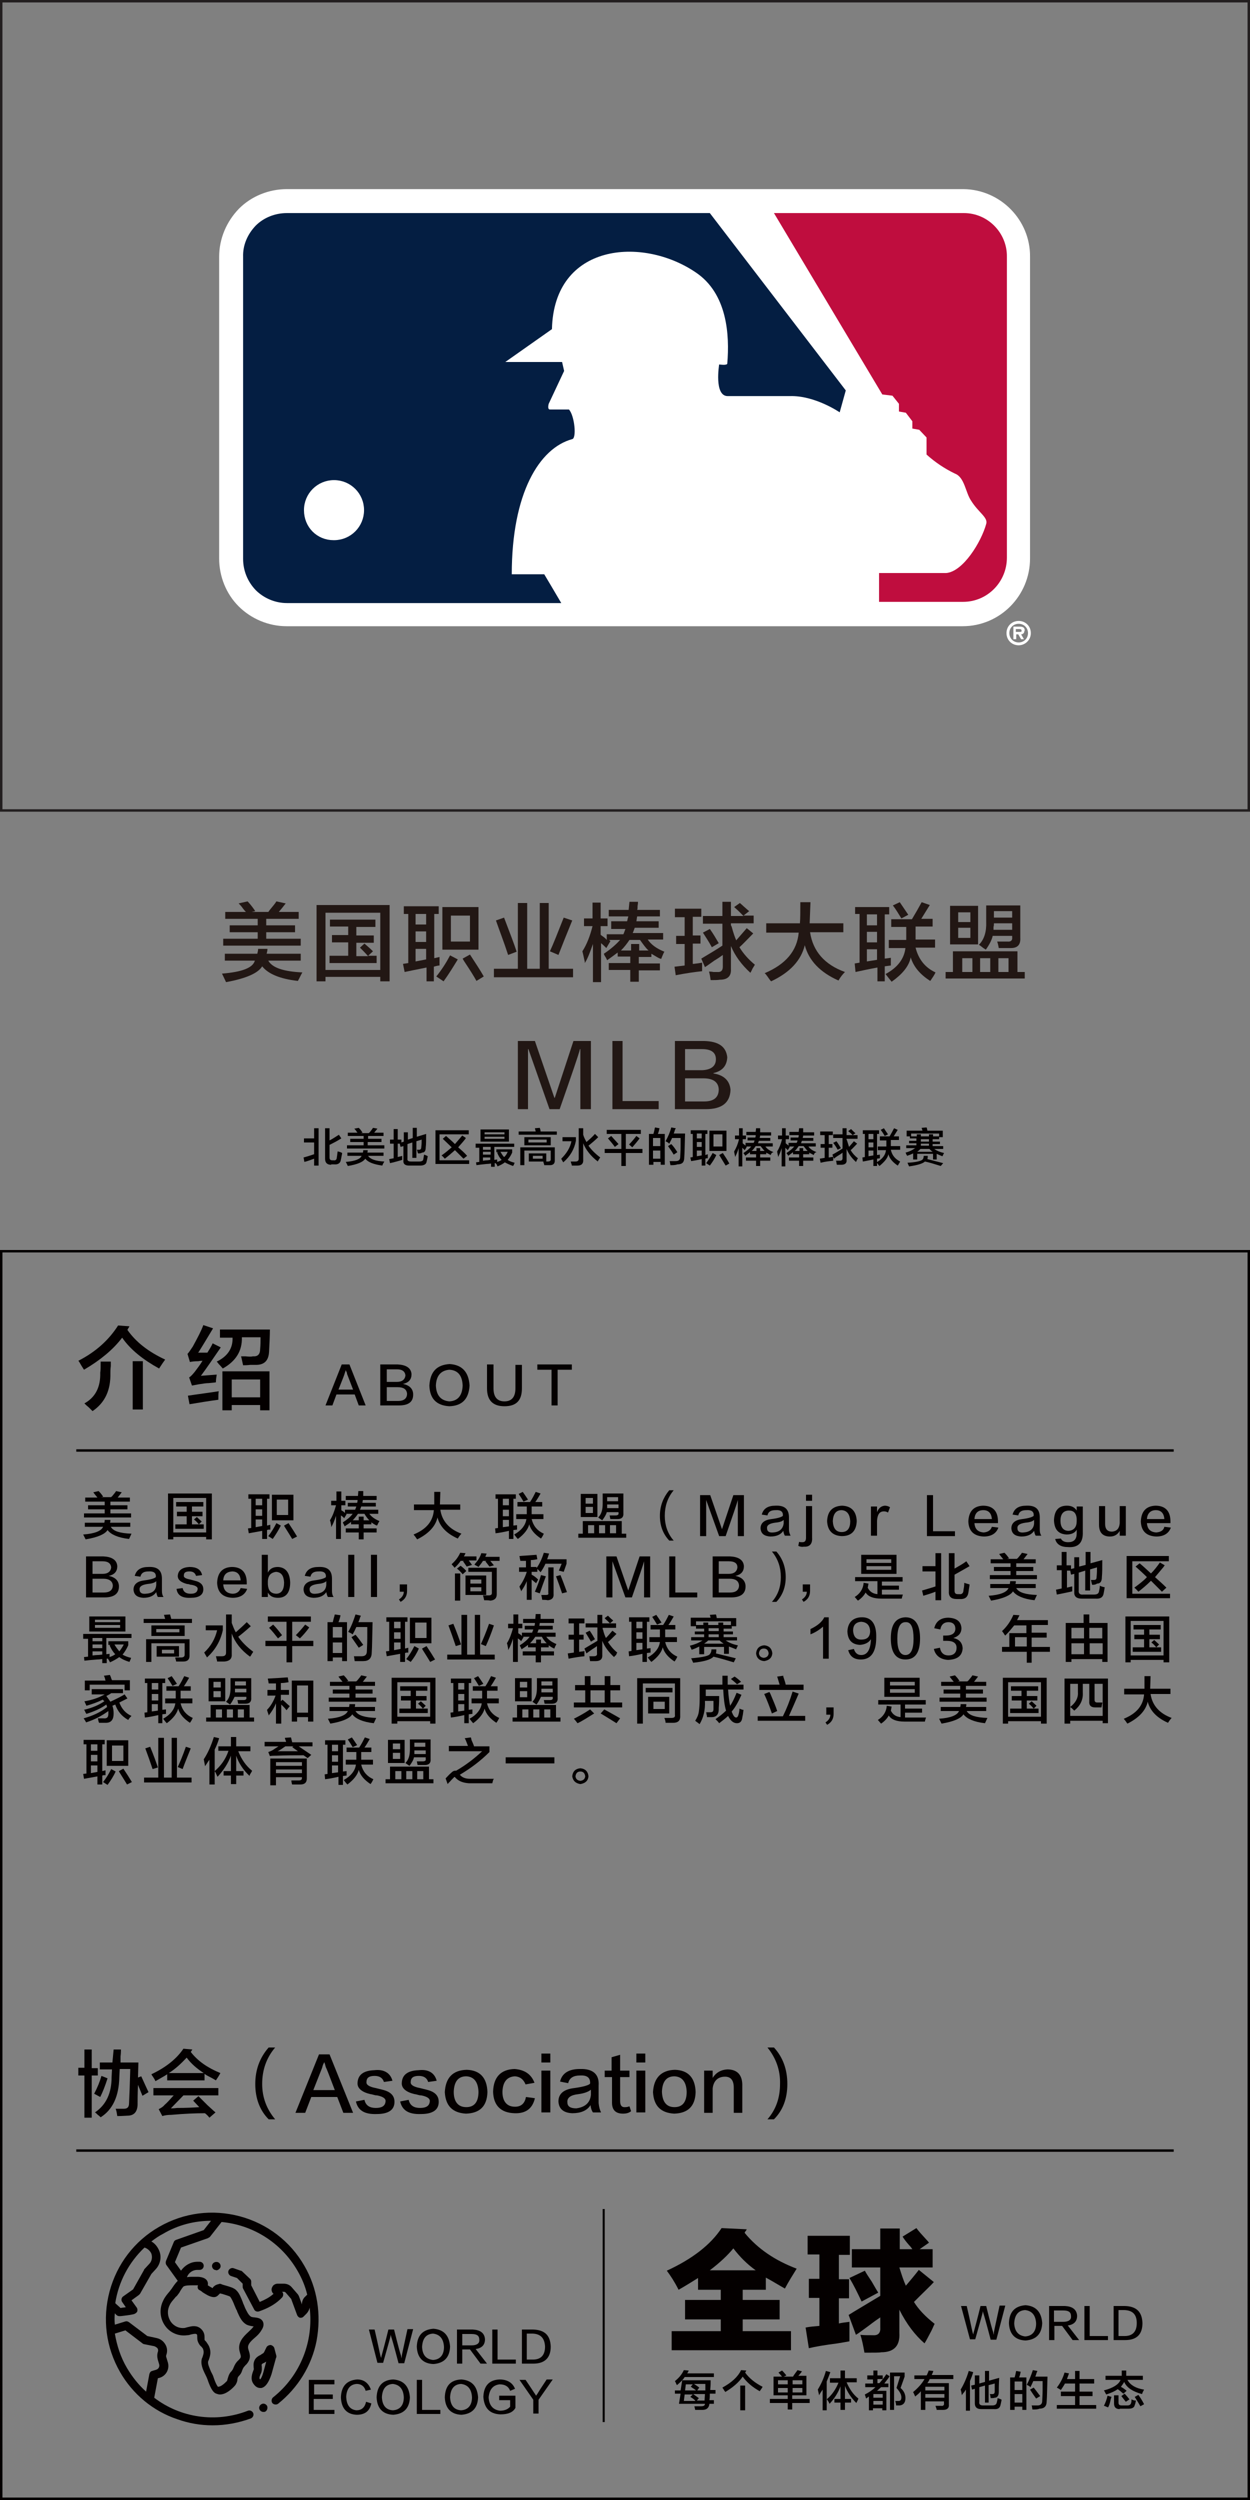 <?xml version="1.0" encoding="utf-8"?>
<!-- Generator: Adobe Illustrator 19.0.0, SVG Export Plug-In . SVG Version: 6.00 Build 0)  -->
<svg version="1.1" id="图层_1" xmlns="http://www.w3.org/2000/svg" xmlns:xlink="http://www.w3.org/1999/xlink" x="0px" y="0px"
	 viewBox="0 0 308 616" style="enable-background:new 0 0 308 616;" xml:space="preserve">
<rect x="0" y="0" width="308" height="616" fill="#808080" stroke="none"/>
<style type="text/css">
	.st0{fill:none;}
	.st1{fill:#040000;}
	.st2{fill:#221714;}
	.st3{fill:#221E1F;}
	.st4{fill:#FFFFFF;}
	.st5{fill:#BF0D3E;}
	.st6{fill:#041E42;}
</style>
<g id="XMLID_7490_">
	<rect id="XMLID_618_" x="20.2" y="367" class="st0" width="268.8" height="121.6"/>
	<path id="XMLID_260_" class="st1" d="M20.9,376.2v-1h4.8c0.1-0.3,0.1-0.5,0.1-0.7h1.4c0,0.2,0,0.5-0.1,0.7h5v1h-4.8
		c0.6,1.1,2.3,1.6,5.1,1.7c-0.2,0.4-0.4,0.9-0.6,1.3c-2.7-0.3-4.5-1.1-5.3-2.2c-0.6,1-2.4,1.8-5.4,2.3c-0.1-0.2-0.3-0.6-0.6-1.2
		c2.9-0.2,4.5-0.9,4.9-1.9H20.9z M21,370v-1H24c-0.1-0.1-0.2-0.3-0.4-0.5c-0.3-0.4-0.5-0.6-0.6-0.8l1.3-0.3c0.2,0.2,0.6,0.6,1,1.2
		c0.1,0.1,0.1,0.2,0.1,0.2l-0.5,0.1h2.5c0-0.1,0.1-0.1,0.2-0.2c0.6-0.7,0.9-1.1,1-1.3l1.4,0.3c-0.4,0.5-0.7,0.9-1,1.3h3v1h-4.8v0.9
		h4.2v1h-4.2v1h5.1v1H20.7v-1h5.1v-1h-4.1v-1h4.1V370H21z"/>
	<path id="XMLID_263_" class="st1" d="M41.4,379.3V368h10.8v11.3h-1.4v-0.6h-8.1v0.6H41.4z M42.7,369.1v8.5h8.1v-8.5H42.7z
		 M43.4,371.2v-1.1h6.7v1.1h-2.8v1.3h2.6v1.1h-2.6v2H49c-0.4-0.5-0.8-0.9-1.2-1.2l0.7-0.6c0.4,0.4,0.8,0.7,1.2,1.1l-0.7,0.7h1.2v1.1
		h-7v-1.1H46v-2h-2.4v-1.1H46v-1.3H43.4z"/>
	<path id="XMLID_267_" class="st1" d="M64.6,379.2v-2c-1.6,0.3-2.7,0.5-3.3,0.6l-0.2-1.2l0.8-0.1v-7.2h-0.7v-1.1h5.2v1.1h-0.6v6.6
		l0.8-0.2v1.2c-0.1,0-0.2,0-0.4,0c-0.2,0-0.3,0.1-0.4,0.1v2.2H64.6z M63,369.3v1.6h1.6v-1.6H63z M63,371.9v1.6h1.6v-1.6H63z
		 M63,376.3l1.6-0.3v-1.6H63V376.3z M67.2,379.2l-1.1-0.7c0.8-1,1.4-2,2-3.2l1.1,0.6C68.6,377.1,67.9,378.2,67.2,379.2z M67,374.6
		v-6.3h5.3v6.3H67z M68.2,369.5v3.8H71v-3.8H68.2z M72,379.2c-0.4-0.7-1-1.6-1.8-2.9c-0.1-0.2-0.2-0.3-0.2-0.4l1.1-0.6
		c0.8,1.2,1.5,2.3,2.1,3.3L72,379.2z"/>
	<path id="XMLID_276_" class="st1" d="M92.9,375.9c-0.1,0-0.2-0.1-0.3-0.1c-0.4-0.2-0.7-0.4-1.1-0.7v0.5h-1.9v1h3.2v1h-3.2v1.7h-1.2
		v-1.7h-3.2v-1h3.2v-1h-1.9V375c-0.5,0.4-1,0.7-1.6,1.1c0-0.1-0.1-0.3-0.3-0.7c-0.1-0.1-0.1-0.2-0.1-0.3c1.1-0.7,1.9-1.4,2.4-2.1
		h-1.7c0,0,0.1,0,0.1,0c0,0,0.1,0.1,0.1,0.1l-0.6,1c-0.2-0.3-0.5-0.5-0.8-0.7v5.8h-1.2v-5.7c-0.4,1.2-0.8,2.2-1.2,2.8
		c0-0.1,0-0.2,0-0.4c-0.1-0.6-0.2-1.1-0.3-1.3c0.7-1.1,1.1-2.3,1.5-3.7h-1.2v-1.1h1.3v-2.3h1.2v2.3h1v1.1h-1v1.2
		c0,0,0.1,0.1,0.1,0.1c0.4,0.2,0.6,0.4,0.8,0.6v-0.8h2.5c0.1-0.2,0.2-0.5,0.3-0.8h-2.1v-0.9H88c0-0.1,0.1-0.3,0.1-0.5
		c0-0.1,0-0.2,0-0.2h-2.9v-1h3l0.1-1.2h1.2c0,0.1,0,0.3,0,0.6c0,0.3,0,0.5,0,0.6h3.3v1h-3.4c0,0.2-0.1,0.5-0.1,0.7h3.3v0.9H89
		c-0.1,0.3-0.2,0.6-0.3,0.8h4.5v1H91c0.5,0.7,1.3,1.3,2.5,1.8C93.2,375.2,93.1,375.6,92.9,375.9z M89.6,373.7v0.9H91
		c-0.4-0.4-0.8-0.9-1.2-1.6h-1.6c-0.4,0.6-0.8,1.1-1.3,1.6h1.5v-0.9H89.6z"/>
	<path id="XMLID_279_" class="st1" d="M102,372v-1.3h5c0-0.7,0-1.8,0-3.1h1.5l-0.1,3.1h5v1.3h-4.9c0.4,2.8,2.2,4.8,5.2,5.9
		c-0.3,0.3-0.6,0.7-0.9,1.2c-2.7-1.2-4.4-2.9-5-5.2c-0.5,2.2-2.2,4-5,5.4c-0.1-0.1-0.3-0.4-0.5-0.7c-0.2-0.2-0.3-0.4-0.4-0.5
		c3.2-1.3,4.8-3.3,5-6H102z"/>
	<path id="XMLID_281_" class="st1" d="M122.1,369.3v-1.1h5v1.1h-0.6v6.6l0.9-0.1c0,0.4,0,0.8,0,1.1l-0.9,0.1v2.2h-1.1v-2
		c-1.3,0.3-2.4,0.5-3.3,0.6l-0.1-1.2l0.7-0.1v-7.2H122.1z M123.9,369.3v1.6h1.5v-1.6H123.9z M123.9,372v1.6h1.5V372H123.9z
		 M123.9,376.3l1.5-0.2v-1.6h-1.5V376.3z M127.5,371.2v-1.1h3.1c0.6-0.9,1-1.7,1.4-2.5l1.2,0.4c-0.4,0.7-0.8,1.4-1.3,2.1h1.7v1.1
		H131v1.6c0,0.1,0,0.2,0,0.3h2.9v1.2h-2.9c0.4,1.7,1.4,2.9,3,3.6c-0.1,0.2-0.2,0.4-0.3,0.6c-0.2,0.3-0.3,0.5-0.4,0.6
		c-1.5-1-2.5-2.1-2.9-3.5c-0.3,1.2-1.2,2.4-2.8,3.6c-0.3-0.3-0.6-0.7-0.9-1.1c1.8-1,2.8-2.3,3-3.8h-2.5v-1.2h2.6V373v-1.8H127.5z
		 M129,370c-0.4-0.7-0.8-1.3-1.2-1.9l1-0.5c0.3,0.4,0.7,1,1.3,1.9L129,370z"/>
	<path id="XMLID_288_" class="st1" d="M142.5,378.9v-1h1.1v-3.1h9.6v3.1h1.1v1H142.5z M143.1,373.8v-5.7h4.1v5.7H143.1z
		 M144.3,369.1v1.4h1.8v-1.4H144.3z M144.3,372.8h1.8v-1.5h-1.8V372.8z M144.9,375.8v2h1.5v-2H144.9z M148.4,374.6
		c-0.1-0.1-0.2-0.1-0.3-0.2c-0.3-0.2-0.6-0.4-0.7-0.5c0.8-0.8,1.1-1.9,1.1-3.4V368h5.1v4.8c0.1,1-0.4,1.5-1.4,1.5
		c-0.6,0-1.2,0-1.8,0c-0.1-0.3-0.1-0.6-0.2-0.9c0.6,0,1.1,0,1.5,0c0.5,0,0.8-0.2,0.7-0.6v-0.2h-2.9
		C149.4,373.1,149,373.8,148.4,374.6z M147.6,375.8v2h1.5v-2H147.6z M149.6,370.7c0,0.1,0,0.3,0,0.5c0,0.2,0,0.3,0,0.4h2.8v-0.9
		H149.6z M149.6,368.9v1h2.7v-1H149.6z M151.8,375.8h-1.5v2h1.5V375.8z"/>
	<path id="XMLID_299_" class="st1" d="M166,379.6h-1.1c-1.5-1.6-2.3-3.6-2.3-6.1c0-2.4,0.8-4.5,2.3-6.3h1.1
		c-1.5,1.8-2.2,3.9-2.2,6.3C163.8,375.8,164.5,377.9,166,379.6z"/>
	<path id="XMLID_301_" class="st1" d="M177.2,378.5l-3.2-8.9h0v8.9h-1.5v-10.1h2.5l2.9,8.4h0l2.8-8.4h2.6v10.1h-1.5v-8.9h0
		c-0.2,0.8-1.2,3.7-3,8.9H177.2z"/>
	<path id="XMLID_303_" class="st1" d="M194.8,378.4h-1.4c-0.2-0.3-0.3-0.7-0.4-1.2c-0.6,0.9-1.6,1.4-3.2,1.4c-1.5-0.1-2.3-0.7-2.4-2
		c0-1.3,0.9-2.1,2.7-2.3c1.6-0.2,2.5-0.5,2.8-0.8c0.1-1-0.5-1.5-1.8-1.4c-1.2,0-1.8,0.4-2,1.3l-1.4-0.2c0.4-1.5,1.5-2.2,3.4-2.2
		c2.3-0.1,3.3,0.9,3.3,2.9c0,0.9,0,1.9,0,3C194.4,377.5,194.6,378,194.8,378.4z M193.1,375.4v-0.9c-0.4,0.4-1.1,0.6-2.2,0.7
		c-1.3,0.2-2,0.6-1.9,1.4c0,0.7,0.5,1.1,1.5,1C192.1,377.5,192.9,376.7,193.1,375.4z"/>
	<path id="XMLID_306_" class="st1" d="M196.7,380.9l0.2-1c0.2,0.1,0.5,0.1,0.8,0.1c0.6,0,0.9-0.3,0.9-1.1v-7.8h1.5v7.8
		c0.1,1.5-0.6,2.3-2,2.2C197.6,381.2,197.1,381.1,196.7,380.9z M198.6,369.8v-1.5h1.5v1.5H198.6z"/>
	<path id="XMLID_309_" class="st1" d="M207.5,371c2.3,0.1,3.5,1.4,3.6,3.8c-0.1,2.4-1.3,3.7-3.7,3.7c-2.3-0.1-3.5-1.4-3.6-3.7
		C203.9,372.4,205.1,371.1,207.5,371z M207.4,377.5c1.4,0,2.1-0.9,2.1-2.7c-0.1-1.7-0.8-2.6-2.1-2.7c-1.4,0-2.1,0.9-2.2,2.7
		C205.3,376.6,206,377.5,207.4,377.5z"/>
	<path id="XMLID_312_" class="st1" d="M216.1,374.7v3.7h-1.5v-7.2h1.5v1.4c0.4-1,1-1.5,1.9-1.6c0.4,0,0.9,0.1,1.3,0.4l-0.5,1.3
		c-0.3-0.2-0.6-0.3-1-0.3C216.7,372.4,216.2,373.2,216.1,374.7z"/>
	<path id="XMLID_314_" class="st1" d="M235.3,378.5h-6.9v-10.1h1.5v8.9h5.4V378.5z"/>
	<path id="XMLID_316_" class="st1" d="M244.4,376.2l1.6,0.2c-0.5,1.4-1.7,2.2-3.6,2.2c-2.4-0.1-3.7-1.3-3.8-3.7
		c0.1-2.5,1.3-3.8,3.6-3.9c2.4,0,3.7,1.3,3.7,3.9c0,0.2,0,0.3,0,0.4h-5.8c0.1,1.4,0.8,2.2,2.3,2.3
		C243.4,377.5,244.1,377.1,244.4,376.2z M240.1,374.3h4.3c-0.1-1.4-0.8-2.2-2.1-2.2C240.9,372.1,240.2,372.9,240.1,374.3z"/>
	<path id="XMLID_319_" class="st1" d="M256.6,378.4h-1.4c-0.2-0.3-0.3-0.7-0.4-1.2c-0.6,0.9-1.6,1.4-3.2,1.4c-1.5-0.1-2.3-0.7-2.4-2
		c0-1.3,0.9-2.1,2.7-2.3c1.6-0.2,2.5-0.5,2.8-0.8c0.1-1-0.5-1.5-1.8-1.4c-1.2,0-1.8,0.4-2,1.3l-1.4-0.2c0.4-1.5,1.5-2.2,3.4-2.2
		c2.3-0.1,3.3,0.9,3.3,2.9c0,0.9,0,1.9,0,3C256.2,377.5,256.3,378,256.6,378.4z M254.8,375.4v-0.9c-0.4,0.4-1.1,0.6-2.2,0.7
		c-1.3,0.2-2,0.6-1.9,1.4c0,0.7,0.5,1.1,1.5,1C253.8,377.5,254.7,376.7,254.8,375.4z"/>
	<path id="XMLID_322_" class="st1" d="M265.3,371.2h1.5v6.3c0.1,2.6-1.1,3.9-3.7,3.7c-1.7,0-2.8-0.7-3.1-2l1.4-0.1
		c0.3,0.6,0.9,0.9,1.8,0.9c1.4,0,2.1-0.7,2.1-2.2v-0.9c-0.4,0.8-1.3,1.2-2.5,1.2c-2-0.1-3-1.2-3.1-3.5c0.1-2.4,1.1-3.6,3.2-3.6
		c1.1,0,1.9,0.4,2.4,1.2V371.2z M265.3,374.8v-0.6c-0.1-1.3-0.7-2-1.9-2c-1.4,0-2.1,0.9-2.1,2.5c0,1.6,0.7,2.5,2,2.5
		C264.6,377.1,265.3,376.3,265.3,374.8z"/>
	<path id="XMLID_325_" class="st1" d="M277.4,378.4h-1.5v-1.2c-0.5,0.9-1.3,1.4-2.4,1.4c-1.8,0-2.7-1-2.7-2.9v-4.6h1.5v4.4
		c0,1.3,0.6,1.9,1.7,1.9c1.2-0.1,1.8-0.8,1.9-2.1v-4.2h1.5V378.4z"/>
	<path id="XMLID_327_" class="st1" d="M286.9,376.2l1.6,0.2c-0.5,1.4-1.7,2.2-3.6,2.2c-2.4-0.1-3.7-1.3-3.8-3.7
		c0.1-2.5,1.3-3.8,3.6-3.9c2.4,0,3.7,1.3,3.7,3.9c0,0.2,0,0.3,0,0.4h-5.8c0.1,1.4,0.8,2.2,2.3,2.3
		C286,377.5,286.7,377.1,286.9,376.2z M282.6,374.3h4.3c-0.1-1.4-0.8-2.2-2.1-2.2C283.5,372.1,282.7,372.9,282.6,374.3z"/>
	<path id="XMLID_330_" class="st1" d="M25.8,393.6h-4.6v-10.1h4.3c2.1,0.1,3.3,0.9,3.4,2.4c0,1.3-0.7,2.1-2.1,2.4v0
		c1.5,0.3,2.4,1.1,2.5,2.4C29.4,392.6,28.2,393.6,25.8,393.6z M25.3,384.7h-2.5v3.1h2.5c1.3,0,2-0.6,2.1-1.6
		C27.3,385.2,26.6,384.7,25.3,384.7z M25.5,389h-2.7v3.4h2.8c1.4,0,2.2-0.6,2.2-1.8C27.7,389.6,26.9,389,25.5,389z"/>
	<path id="XMLID_334_" class="st1" d="M40.3,393.5h-1.4c-0.2-0.3-0.3-0.7-0.4-1.2c-0.6,0.9-1.6,1.4-3.2,1.4c-1.5-0.1-2.3-0.7-2.4-2
		c0-1.3,0.9-2.1,2.7-2.3c1.6-0.2,2.5-0.5,2.8-0.8c0.1-1-0.5-1.5-1.8-1.4c-1.2,0-1.8,0.4-2,1.3l-1.4-0.2c0.4-1.5,1.5-2.2,3.4-2.2
		c2.3-0.1,3.3,0.9,3.3,2.9c0,0.9,0,1.9,0,3C39.9,392.6,40,393.1,40.3,393.5z M38.5,390.5v-0.9c-0.4,0.4-1.1,0.6-2.2,0.7
		c-1.3,0.2-2,0.6-1.9,1.4c0,0.7,0.5,1.1,1.5,1C37.6,392.6,38.4,391.9,38.5,390.5z"/>
	<path id="XMLID_337_" class="st1" d="M49.8,388.1l-1.5,0.2c-0.2-0.7-0.7-1.1-1.6-1.1c-1,0-1.4,0.3-1.4,1c-0.1,0.5,0.5,0.8,1.6,1
		c0.4,0.1,0.7,0.2,1.1,0.3c1.4,0.3,2.1,1,2.1,2.1c0,1.4-1.1,2.1-3.1,2.1c-2.1,0.1-3.3-0.6-3.5-2.2l1.5-0.2c0.2,1,0.9,1.4,2,1.4
		c1.1,0,1.6-0.4,1.7-1.1c0.1-0.5-0.4-0.9-1.5-1.1c-0.1,0-0.3,0-0.5-0.1c-0.3-0.1-0.5-0.1-0.6-0.1c-1.5-0.4-2.3-1-2.3-2
		c0.1-1.4,1.1-2.1,2.9-2.2C48.4,386.1,49.5,386.7,49.8,388.1z"/>
	<path id="XMLID_339_" class="st1" d="M59.3,391.3l1.6,0.2c-0.5,1.4-1.7,2.2-3.6,2.2c-2.4-0.1-3.7-1.3-3.8-3.7
		c0.1-2.5,1.3-3.8,3.6-3.9c2.4,0,3.7,1.3,3.7,3.9c0,0.2,0,0.3,0,0.4H55c0.1,1.4,0.8,2.2,2.3,2.3C58.3,392.7,59,392.2,59.3,391.3z
		 M55,389.4h4.3c-0.1-1.4-0.8-2.2-2.1-2.2C55.8,387.3,55.1,388,55,389.4z"/>
	<path id="XMLID_342_" class="st1" d="M66,392.4v1.1h-1.5v-10.4H66v4.4c0.5-1,1.3-1.4,2.5-1.4c1.9,0.1,2.9,1.4,3,3.8
		c0,2.5-1,3.8-3,3.8C67.3,393.7,66.5,393.3,66,392.4z M66,389.5v0.9c0.1,1.5,0.7,2.2,2,2.3c1.3,0,2-0.9,2-2.8
		c-0.1-1.7-0.7-2.5-2-2.6C66.7,387.5,66.1,388.2,66,389.5z"/>
	<path id="XMLID_345_" class="st1" d="M82.2,393.5h-1.4c-0.2-0.3-0.3-0.7-0.4-1.2c-0.6,0.9-1.6,1.4-3.2,1.4c-1.5-0.1-2.3-0.7-2.4-2
		c0-1.3,0.9-2.1,2.7-2.3c1.6-0.2,2.5-0.5,2.8-0.8c0.1-1-0.5-1.5-1.8-1.4c-1.2,0-1.8,0.4-2,1.3l-1.4-0.2c0.4-1.5,1.5-2.2,3.4-2.2
		c2.3-0.1,3.3,0.9,3.3,2.9c0,0.9,0,1.9,0,3C81.8,392.6,81.9,393.1,82.2,393.5z M80.4,390.5v-0.9c-0.4,0.4-1.1,0.6-2.2,0.7
		c-1.3,0.2-2,0.6-1.9,1.4c0,0.7,0.5,1.1,1.5,1C79.4,392.6,80.3,391.9,80.4,390.5z"/>
	<path id="XMLID_348_" class="st1" d="M85.8,393.5v-10.4h1.5v10.4H85.8z"/>
	<path id="XMLID_350_" class="st1" d="M91.4,393.5v-10.4h1.5v10.4H91.4z"/>
	<path id="XMLID_352_" class="st1" d="M98.7,394.7l-0.4-0.6c0.8-0.5,1.2-1.2,1.2-1.9h-1v-1.8h1.8c0,0.3,0,0.8,0,1.6
		C100.3,393.2,99.8,394.1,98.7,394.7z"/>
	<path id="XMLID_354_" class="st1" d="M112,386.3c-0.1-0.1-0.2-0.3-0.4-0.5c-0.2-0.2-0.3-0.3-0.3-0.4c0.9-0.8,1.6-1.7,2.1-2.8
		l1.3,0.1c-0.1,0.3-0.3,0.6-0.4,0.8h3.1v1h-1.9c0.3,0.4,0.6,0.8,0.8,1.1L115,386l-0.9-1.3l0.2-0.1h-0.8
		C113.1,385.2,112.6,385.8,112,386.3z M112.1,394.4v-6.7h1.3v6.7H112.1z M114,387.9c-0.4-0.5-0.9-1-1.4-1.4l0.9-0.7
		c0.5,0.4,1,0.8,1.4,1.3L114,387.9z M114.7,393v-4.8h5.1v4.8H114.7z M119.3,394.3c-0.1-0.5-0.2-0.9-0.3-1.2c0.4,0,0.9,0,1.4,0
		c0.6,0,0.8-0.2,0.8-0.6v-5.2h-5.8v-1h7v6.5c0,1-0.5,1.5-1.6,1.6C120.5,394.3,120,394.3,119.3,394.3z M115.9,389.2v1h2.7v-1H115.9z
		 M115.9,391.1v1h2.7v-1H115.9z M117.9,386.1c-0.1-0.1-0.3-0.2-0.5-0.3c-0.2-0.1-0.4-0.2-0.5-0.3c0.8-0.9,1.4-1.8,1.7-2.8l1.3,0.1
		c0,0.1-0.1,0.2-0.1,0.3c-0.1,0.2-0.2,0.4-0.2,0.5h3.5v1h-2.3l0.9,1.1l-1.1,0.3l-1-1.3l0.3-0.1H119
		C118.7,385.1,118.3,385.6,117.9,386.1z"/>
	<path id="XMLID_363_" class="st1" d="M127.9,387.4v-1.2h1.7v-1.6c-0.2,0-0.4,0-0.7,0c-0.3,0-0.6,0-0.7,0c0-0.1,0-0.3-0.1-0.5
		c0-0.3-0.1-0.5-0.1-0.7c1.5-0.1,3-0.2,4.2-0.3l0.2,1.1c-0.5,0.1-1.1,0.2-1.6,0.2v1.7h1.4v0.3c0.7-1,1.3-2.2,1.8-3.8l1.3,0.2
		c-0.2,0.5-0.3,1-0.5,1.4h4.8v1.1l-0.7,2c-0.4-0.1-0.8-0.2-1.2-0.3l0.7-1.7h-4c-0.3,0.7-0.7,1.4-1.2,2.1c-0.3-0.3-0.5-0.6-0.8-0.8
		v0.7h-1.4v0.7c0.6,0.3,1.1,0.7,1.6,1.2l-0.5,0.9l-1.1-0.9v5h-1.2v-4.6c-0.4,1-0.9,1.8-1.4,2.5c0-0.2-0.1-0.4-0.2-0.6
		c-0.1-0.3-0.2-0.5-0.2-0.6c0.8-1.1,1.4-2.3,1.8-3.6H127.9z M133,392.6l-1.2-0.4c0.7-1.6,1.2-3,1.5-4.1l1.2,0.3
		C133.9,390,133.4,391.4,133,392.6z M133.6,394.2c0-0.2-0.1-0.4-0.1-0.7c-0.1-0.2-0.1-0.4-0.1-0.5c0.3,0,0.7,0,1.1,0
		c0.5,0,0.7-0.1,0.6-0.5v-6.3h1.3v6.5c0.1,1-0.4,1.5-1.4,1.6C134.5,394.2,134,394.2,133.6,394.2z M138.5,392.6
		c-0.5-1.5-1-2.9-1.5-4.2l1.1-0.3c0.5,1.2,1,2.6,1.6,4.2L138.5,392.6z"/>
	<path id="XMLID_368_" class="st1" d="M154.1,393.6l-3.2-8.9h0v8.9h-1.5v-10.1h2.5l2.9,8.4h0l2.8-8.4h2.6v10.1h-1.5v-8.9h0
		c-0.2,0.8-1.2,3.7-3,8.9H154.1z"/>
	<path id="XMLID_370_" class="st1" d="M171.8,393.6h-6.9v-10.1h1.5v8.9h5.4V393.6z"/>
	<path id="XMLID_372_" class="st1" d="M180.2,393.6h-4.6v-10.1h4.3c2.1,0.1,3.3,0.9,3.4,2.4c0,1.3-0.7,2.1-2.1,2.4v0
		c1.5,0.3,2.4,1.1,2.5,2.4C183.8,392.6,182.6,393.6,180.2,393.6z M179.6,384.7h-2.5v3.1h2.5c1.3,0,2-0.6,2.1-1.6
		C181.7,385.2,181,384.7,179.6,384.7z M179.8,389h-2.7v3.4h2.8c1.4,0,2.2-0.6,2.2-1.8C182,389.6,181.3,389,179.8,389z"/>
	<path id="XMLID_376_" class="st1" d="M190.2,382.3h1.1c1.5,1.7,2.3,3.8,2.3,6.3c0,2.5-0.8,4.5-2.3,6.1h-1.1
		c1.5-1.7,2.2-3.7,2.2-6.1C192.4,386.2,191.7,384.1,190.2,382.3z"/>
	<path id="XMLID_378_" class="st1" d="M198,394.7l-0.4-0.6c0.8-0.5,1.2-1.2,1.2-1.9h-1v-1.8h1.8c0,0.3,0,0.8,0,1.6
		C199.6,393.2,199.1,394.1,198,394.7z"/>
	<path id="XMLID_380_" class="st1" d="M210.7,389.7v-1.1h11.7v1.1h-5.1v1h4.2v1h-4.2v1.2c1.7,0,3.4,0,5.2,0c0,0-0.1,0.1-0.1,0.2
		c-0.1,0.4-0.2,0.6-0.2,0.8c-2.2,0-3.9,0-5,0c-2,0-3.3-0.5-3.9-1.5c-0.4,0.7-1,1.4-1.9,2c-0.3-0.3-0.5-0.6-0.8-0.9
		c1.3-0.8,2.1-2,2.2-3.5l1.2,0.2c-0.1,0.4-0.1,0.7-0.2,1c0.5,1,1.3,1.5,2.4,1.6v-3.2H210.7z M212.2,387.8v-4.7h8.7v4.7H212.2z
		 M213.5,384.2v0.9h6.1v-0.9H213.5z M213.5,385.9v0.9h6.1v-0.9H213.5z"/>
	<path id="XMLID_385_" class="st1" d="M227.3,387.2v-1.3h3.2v-3.2h1.4v11.6h-1.4v-2.1c-1,0.4-2,0.7-3,1l-0.3-1.3
		c1-0.3,2.1-0.6,3.3-1v-3.7H227.3z M235.7,394c-1.3,0-2-0.6-1.9-1.9v-9.4h1.4v3.8c1-0.6,2-1.1,2.9-1.8l0.8,1.2
		c-1.4,0.8-2.6,1.5-3.7,2.1v3.9c0,0.6,0.2,0.9,0.8,0.9h0.4c0.6,0.1,1-0.3,1-1c0.1-0.5,0.2-1.1,0.2-1.8c0.5,0.2,1,0.3,1.3,0.4
		c0,0.3-0.1,0.7-0.2,1.4c0,0.3-0.1,0.5-0.1,0.7c-0.2,1.1-0.9,1.6-2.2,1.5H235.7z"/>
	<path id="XMLID_388_" class="st1" d="M244,391.3v-1h4.8c0.1-0.3,0.1-0.5,0.1-0.7h1.4c0,0.2,0,0.5-0.1,0.7h5v1h-4.8
		c0.6,1.1,2.3,1.6,5.1,1.7c-0.2,0.4-0.4,0.9-0.6,1.3c-2.7-0.3-4.5-1.1-5.3-2.2c-0.6,1-2.4,1.8-5.4,2.3c-0.1-0.2-0.3-0.6-0.6-1.2
		c2.9-0.2,4.5-0.9,4.9-1.9H244z M244.1,385.2v-1h3.1c-0.1-0.1-0.2-0.3-0.4-0.5c-0.3-0.4-0.5-0.6-0.6-0.8l1.3-0.3
		c0.2,0.2,0.6,0.6,1,1.2c0.1,0.1,0.1,0.2,0.1,0.2l-0.5,0.1h2.5c0-0.1,0.1-0.1,0.2-0.2c0.6-0.7,0.9-1.1,1-1.3l1.4,0.3
		c-0.4,0.5-0.7,0.9-1,1.3h3v1h-4.8v0.9h4.2v1h-4.2v1h5.1v1h-11.6v-1h5.1v-1h-4.1v-1h4.1v-0.9H244.1z"/>
	<path id="XMLID_391_" class="st1" d="M269.1,390.5c0-0.1-0.1-0.2-0.1-0.4c-0.1-0.3-0.1-0.6-0.2-0.8c0.2,0,0.5,0,0.8,0
		c0.4,0,0.6-0.2,0.6-0.7c0.1-1,0.1-1.8,0.1-2.4l-1.7,0.5v5.2h-1.2V387l-1.6,0.5v4.4c-0.1,0.7,0.3,1.1,1.1,1h2.6
		c0.8,0,1.2-0.2,1.3-0.8c0.1-0.5,0.2-0.9,0.2-1.4c0.3,0.2,0.7,0.3,1.2,0.4c-0.1,0.7-0.2,1.2-0.3,1.7c-0.2,0.8-0.8,1.2-2,1.1h-3.4
		c-1.2,0-1.9-0.5-1.8-1.7v-4.4l-0.8,0.2l-0.2-1h-0.8v4.2c0.1,0,0.2-0.1,0.4-0.1c0.4-0.1,0.7-0.2,0.9-0.2c0,0.4,0,0.8,0,1.2
		c-0.3,0.1-0.9,0.2-1.8,0.4c-0.9,0.2-1.5,0.3-2,0.4l-0.2-1.2l1.4-0.3v-4.5h-1.2v-1.2h1.2v-3.3h1.2v3.3h1.1v0.9l0.8-0.2v-2.7h1.2v2.3
		l1.6-0.4v-3.2h1.2v2.8l2.9-0.8c0,1.8,0,3.2-0.1,4.2c0,1.1-0.4,1.6-1.2,1.6C269.9,390.5,269.5,390.5,269.1,390.5z"/>
	<path id="XMLID_393_" class="st1" d="M277.6,393.8v-10.4H288v1.3H279v8h9.3v1.1H277.6z M286.3,392.2c-0.9-0.9-1.8-1.8-2.7-2.7
		c-1.1,1.1-2.2,2-3.1,2.7c-0.2-0.2-0.5-0.6-1-1c1.2-0.9,2.3-1.7,3.1-2.6c-0.9-0.9-1.9-1.8-2.8-2.6l1-0.8c1,0.8,1.9,1.7,2.8,2.5
		c0.8-0.8,1.5-1.7,2.2-2.7l1.2,0.7c-0.1,0.1-0.2,0.2-0.3,0.4c-0.9,1.1-1.6,1.9-2.1,2.5c0,0,0.1,0.1,0.1,0.1c0.9,0.8,1.8,1.6,2.7,2.5
		L286.3,392.2z"/>
	<path id="XMLID_396_" class="st1" d="M20.5,403.6v-1h11.9v1h-6.2v4l0.8-0.1c0,0.3,0,0.6,0,0.8c0.6-0.2,1-0.4,1.4-0.7
		c-0.6-0.6-1-1.3-1.4-2.2l0.3-0.1h-0.6v-0.9h4.9v1c-0.4,0.9-0.9,1.7-1.4,2.3c0.5,0.3,1.2,0.6,2.1,0.8c-0.1,0.4-0.3,0.7-0.4,1
		c-1-0.3-1.9-0.7-2.5-1.2c-0.7,0.5-1.4,0.9-2.3,1.3c0-0.1-0.1-0.1-0.1-0.2c0-0.1-0.2-0.3-0.4-0.7c0,0,0.1,0,0.1,0c0,0,0.1,0,0.1,0
		l-0.5,0v1.1h-1.1v-1c-0.3,0-0.7,0.1-1.3,0.1c-1.3,0.1-2.3,0.2-3.1,0.3l-0.1-0.9l1-0.1v-4.4H20.5z M22,402v-3.7h8.9v3.7H22z
		 M22.8,403.6v0.8h2.4v-0.8H22.8z M22.8,405.2v0.9h2.4v-0.9H22.8z M22.8,407.9c0.3,0,0.7-0.1,1.2-0.1c0.5,0,0.9-0.1,1.2-0.1v-0.8
		h-2.4V407.9z M23.4,399.1v0.6h6.2v-0.6H23.4z M23.4,400.4v0.7h6.2v-0.7H23.4z M30.5,405.2h-2.3c0.4,0.7,0.8,1.2,1.2,1.7
		C29.8,406.4,30.2,405.8,30.5,405.2z"/>
	<path id="XMLID_405_" class="st1" d="M35.4,399.9v-1h5.3l-0.3-1l1.5-0.1c0.1,0.4,0.2,0.7,0.3,1.1h5.1v1H35.4z M36,409.5v-5.6h10.7
		v4.1c0,0.9-0.5,1.4-1.5,1.4c-0.6,0-1.2,0-1.8,0c0-0.2-0.1-0.5-0.2-0.8c0-0.1,0-0.2,0-0.2c0.5,0,1,0,1.4,0c0.6,0,0.9-0.2,0.9-0.7
		v-2.8h-8.2v4.6H36z M37.3,403.1v-2.6h8.2v2.6H37.3z M38.5,401.4v0.8h5.7v-0.8H38.5z M38.6,408.2v-2.6h5.5v2.6H38.6z M39.9,406.5
		v0.9h3v-0.9H39.9z"/>
	<path id="XMLID_412_" class="st1" d="M51,408.4c-0.1-0.2-0.2-0.4-0.4-0.7c-0.1-0.2-0.2-0.4-0.3-0.5c1.7-1.6,2.7-3.4,3.2-5.5h-2.8
		v-1.2h4.2v1.2C54.3,404.4,53,406.6,51,408.4z M61.6,408.2c-2.2-1.6-3.7-3.5-4.5-5.7v5c0.1,1.2-0.5,1.8-1.8,1.9c-0.2,0-0.4,0-0.8,0
		c-0.4,0-0.8,0-1,0c0-0.2-0.1-0.5-0.2-0.9c0-0.2-0.1-0.3-0.1-0.4c0.5,0,1,0,1.5,0c0.7,0,1-0.3,1-0.9v-9.4h1.4v2.1
		c0.3,0.8,0.6,1.6,1,2.3c0.9-0.8,1.8-1.6,2.7-2.5l1,1c-0.8,0.7-1.8,1.6-3.1,2.6c0.9,1.3,2.1,2.5,3.7,3.7c-0.1,0.2-0.3,0.4-0.5,0.8
		C61.8,408,61.7,408.1,61.6,408.2z"/>
	<path id="XMLID_415_" class="st1" d="M66,399.6v-1.3h10.6v1.3H72v4.7h5.2v1.3H72v4h-1.4v-4h-5.2v-1.3h5.2v-4.7H66z M68.5,403.7
		c-0.7-0.9-1.4-1.8-2.2-2.6l1-0.8c0.8,0.8,1.5,1.7,2.2,2.6L68.5,403.7z M73.9,403.7l-1-0.8c0.7-0.7,1.5-1.6,2.3-2.6l1,0.7
		C75.5,402,74.7,402.9,73.9,403.7z"/>
	<path id="XMLID_419_" class="st1" d="M80.7,409.4v-9.7H82c0.1-0.4,0.2-0.9,0.4-1.5c0-0.2,0.1-0.3,0.1-0.4l1.4,0.2
		c-0.1,0.6-0.3,1.2-0.5,1.7h2.1v9.6h-1.2v-0.9H82v0.9H80.7z M82,400.9v2.6h2.3v-2.6H82z M82,404.7v2.6h2.3v-2.6H82z M87.4,409.3
		c-0.1-0.5-0.1-0.9-0.2-1.2c0.2,0,0.5,0,0.9,0c0.4,0,0.8,0,1,0c0.9,0,1.3-0.4,1.3-1.3c0-0.5,0.1-1.6,0.1-3.3c0-1.2,0-2.1,0-2.6h-2.7
		c-0.3,0.7-0.6,1.3-0.9,1.8c-0.1,0-0.2-0.1-0.3-0.2c-0.2-0.1-0.4-0.2-0.8-0.4c0.8-1.4,1.3-2.8,1.8-4.3l1.3,0.3
		c0,0.1-0.1,0.3-0.2,0.5c-0.1,0.5-0.3,0.8-0.4,1.1h3.5c-0.1,3.6-0.1,6-0.2,7.4c0,1.5-0.7,2.2-2.1,2.2
		C88.8,409.3,88.1,409.3,87.4,409.3z M88.4,406c-0.6-0.9-1.2-1.7-1.8-2.6l1-0.6c0.6,0.7,1.2,1.5,1.9,2.5L88.4,406z"/>
	<path id="XMLID_425_" class="st1" d="M98.6,409.5v-2c-1.6,0.3-2.7,0.5-3.3,0.6l-0.2-1.2l0.8-0.1v-7.2h-0.7v-1.1h5.2v1.1h-0.6v6.6
		l0.8-0.2v1.2c-0.1,0-0.2,0-0.4,0c-0.2,0-0.3,0.1-0.4,0.1v2.2H98.6z M97.1,399.6v1.6h1.6v-1.6H97.1z M97.1,402.2v1.6h1.6v-1.6H97.1z
		 M97.1,406.6l1.6-0.3v-1.6h-1.6V406.6z M101.2,409.5l-1.1-0.7c0.8-1,1.4-2,2-3.2l1.1,0.6C102.7,407.4,102,408.5,101.2,409.5z
		 M101,404.9v-6.3h5.3v6.3H101z M102.3,399.8v3.8h2.8v-3.8H102.3z M106,409.5c-0.4-0.7-1-1.6-1.8-2.9c-0.1-0.2-0.2-0.3-0.2-0.4
		l1.1-0.6c0.8,1.2,1.5,2.3,2.1,3.3L106,409.5z"/>
	<path id="XMLID_434_" class="st1" d="M110.2,408.9v-1.2h3.5v-9.8h1.4v9.8h1.9v-9.8h1.3v9.8h3.6v1.2H110.2z M112.3,405.6
		c-0.6-1.8-1.2-3.5-1.8-5.1l1.2-0.4c0.9,2.2,1.5,3.9,1.9,5.1L112.3,405.6z M119.7,405.6l-1.2-0.5c0.5-1.1,1.2-2.7,2-5l1.2,0.4
		C121,402.6,120.3,404.3,119.7,405.6z"/>
	<path id="XMLID_438_" class="st1" d="M136.6,406.2c-0.1,0-0.2-0.1-0.3-0.1c-0.4-0.2-0.7-0.4-1.1-0.7v0.5h-1.9v1h3.2v1h-3.2v1.7H132
		v-1.7h-3.2v-1h3.2v-1h-1.9v-0.6c-0.5,0.4-1,0.7-1.6,1.1c0-0.1-0.1-0.3-0.3-0.7c-0.1-0.1-0.1-0.2-0.1-0.3c1.1-0.7,1.9-1.4,2.4-2.1
		h-1.7c0,0,0.1,0,0.1,0c0,0,0.1,0.1,0.1,0.1l-0.6,1c-0.2-0.3-0.5-0.5-0.8-0.7v5.8h-1.2v-5.7c-0.4,1.2-0.8,2.2-1.2,2.8
		c0-0.1,0-0.2,0-0.4c-0.1-0.6-0.2-1.1-0.3-1.3c0.7-1.1,1.1-2.3,1.5-3.7h-1.2v-1.1h1.3v-2.3h1.2v2.3h1v1.1h-1v1.2
		c0,0,0.1,0.1,0.1,0.1c0.4,0.2,0.6,0.4,0.8,0.6v-0.8h2.5c0.1-0.2,0.2-0.5,0.3-0.8h-2.1v-0.9h2.4c0-0.1,0.1-0.3,0.1-0.5
		c0-0.1,0-0.2,0-0.2h-2.9v-1h3l0.1-1.2h1.2c0,0.1,0,0.3,0,0.6c0,0.3,0,0.5,0,0.6h3.3v1H133c0,0.2-0.1,0.5-0.1,0.7h3.3v0.9h-3.5
		c-0.1,0.3-0.2,0.6-0.3,0.8h4.5v1h-2.3c0.5,0.7,1.3,1.3,2.5,1.8C136.9,405.5,136.7,405.8,136.6,406.2z M133.3,404v0.9h1.4
		c-0.4-0.4-0.8-0.9-1.2-1.6h-1.6c-0.4,0.6-0.8,1.1-1.3,1.6h1.5V404H133.3z"/>
	<path id="XMLID_441_" class="st1" d="M140.1,400v-1.2h3.9v1.2h-1.3v2.8h1.1v1.2h-1.1v3c0,0,0.1,0,0.1,0c0.6-0.1,1-0.1,1.2-0.2
		c0,0.4,0,0.9,0,1.3c-1.1,0.1-2.4,0.3-3.9,0.6l-0.2-1.3l1.5-0.2v-3.2h-1.3v-1.2h1.3V400H140.1z M151.3,408.3c-1.3-1.2-2.3-2.5-2.9-4
		v3.4c0.1,1.1-0.5,1.6-1.6,1.6c-0.4,0-0.8,0-1.4,0c-0.1-0.5-0.1-0.9-0.2-1.2c0.1,0,0.3,0,0.6,0c0.3,0,0.4,0,0.5,0
		c0.6,0,0.9-0.2,0.8-0.8v-1.7c-0.3,0.2-0.7,0.5-1.2,0.8c-0.6,0.4-1.1,0.8-1.4,1l-0.5-1.2c1.3-0.8,2.4-1.4,3.2-1.9v-3.3h-2.9V400h2.9
		v-2.1h1.2v2.1h1.9c-0.1-0.1-0.3-0.3-0.6-0.6c-0.3-0.3-0.6-0.5-0.7-0.7l0.8-0.6c0.1,0.1,0.3,0.3,0.5,0.5c0.4,0.4,0.7,0.6,0.8,0.7
		l-0.8,0.7h1.5v1.1h-3.3v0.3c0,0.1,0.1,0.1,0.1,0.2c0.2,0.9,0.5,1.6,0.7,2c0.6-0.6,1.1-1.2,1.6-1.8l1,0.8c-0.9,0.9-1.6,1.6-2.1,2
		c0.6,0.9,1.3,1.8,2.3,2.6c-0.1,0.1-0.2,0.3-0.3,0.6C151.5,408,151.4,408.2,151.3,408.3z M145.6,404.5c-0.4-0.8-0.9-1.5-1.3-2.2
		l1-0.5c0.5,0.7,0.9,1.4,1.3,2.1L145.6,404.5z"/>
	<path id="XMLID_445_" class="st1" d="M155,399.6v-1.1h5v1.1h-0.6v6.6l0.9-0.1c0,0.4,0,0.8,0,1.1l-0.9,0.1v2.2h-1.1v-2
		c-1.3,0.3-2.4,0.5-3.3,0.6l-0.1-1.2l0.7-0.1v-7.2H155z M156.8,399.6v1.6h1.5v-1.6H156.8z M156.8,402.2v1.6h1.5v-1.6H156.8z
		 M156.8,406.6l1.5-0.2v-1.6h-1.5V406.6z M160.3,401.5v-1.1h3.1c0.6-0.9,1-1.7,1.4-2.5l1.2,0.4c-0.4,0.7-0.8,1.4-1.3,2.1h1.7v1.1
		h-2.5v1.6c0,0.1,0,0.2,0,0.3h2.9v1.2h-2.9c0.4,1.7,1.4,2.9,3,3.6c-0.1,0.2-0.2,0.4-0.3,0.6c-0.2,0.3-0.3,0.5-0.4,0.6
		c-1.5-1-2.5-2.1-2.9-3.5c-0.3,1.2-1.2,2.4-2.8,3.6c-0.3-0.3-0.6-0.7-0.9-1.1c1.8-1,2.8-2.3,3-3.8H160v-1.2h2.6v-0.1v-1.8H160.3z
		 M161.9,400.3c-0.4-0.7-0.8-1.3-1.2-1.9l1-0.5c0.3,0.4,0.7,1,1.3,1.9L161.9,400.3z"/>
	<path id="XMLID_452_" class="st1" d="M170.2,400.6v-2h4.9c0-0.1-0.1-0.2-0.1-0.4c-0.1-0.2-0.1-0.3-0.1-0.3l1.5-0.1
		c0.1,0.2,0.1,0.4,0.2,0.8c0,0,0,0.1,0,0.1h4.8v2h-1.1v0.6h-2v0.7h2.3v0.7h-2.3v0.7h3.3v0.8h-2.8c0.9,0.6,1.9,1,3,1.2
		c0,0.1-0.1,0.3-0.2,0.5c-0.1,0.2-0.2,0.4-0.2,0.5c-0.7-0.3-1.3-0.5-1.8-0.7v1.8h-1.2v-1.7h-4.9v1.8h-1.2v-1.9
		c-0.6,0.3-1.2,0.6-1.9,0.8c0-0.1-0.1-0.3-0.2-0.5c-0.1-0.3-0.2-0.4-0.2-0.5c1.2-0.3,2.2-0.7,3.1-1.3h-2.8v-0.8h3.2v-0.7h-2.3V402
		h2.3v-0.7h-2v-0.6H170.2z M180.8,409.6c-2-0.6-3.7-1.1-5-1.4h0c-0.6,0.7-2.2,1.2-5,1.5c-0.2-0.5-0.4-0.9-0.5-1.1
		c2.5-0.2,4-0.5,4.5-0.9c0.3-0.3,0.5-0.7,0.5-1.3h1.2c0,0.4,0,0.7-0.1,1l4.9,1.2L180.8,409.6z M171.5,399.5v0.9h1.8v-0.6h1.2v0.6
		h2.5v-0.6h1.2v0.6h1.9v-0.9H171.5z M174.5,404.2c-0.3,0.3-0.7,0.6-1,0.8h4.8c-0.3-0.2-0.7-0.5-1-0.8H174.5z M174.6,401.2v0.7h2.5
		v-0.7H174.6z M174.6,402.7v0.7h2.5v-0.7H174.6z"/>
	<path id="XMLID_459_" class="st1" d="M186.3,407.4c0.1-1.2,0.8-1.9,2-2c1.2,0.1,1.9,0.8,2,2c-0.1,1.1-0.8,1.7-2,1.9
		C187.1,409.2,186.4,408.5,186.3,407.4z M187,407.4c0.1,0.7,0.5,1,1.2,1.1c0.7-0.1,1.1-0.4,1.2-1.1c-0.1-0.8-0.5-1.2-1.2-1.2
		C187.5,406.2,187.1,406.6,187,407.4z"/>
	<path id="XMLID_462_" class="st1" d="M202.8,408.7v-7.9c-0.8,0.7-1.8,1.4-3.1,1.9c0-0.5,0-0.9,0-1.3c1.7-0.8,2.9-1.8,3.4-2.9h1.1
		v10.2H202.8z"/>
	<path id="XMLID_464_" class="st1" d="M209,406.6l1.4-0.3c0.3,1,0.9,1.5,1.8,1.5c1.5,0,2.3-1.3,2.4-3.9c-0.6,0.9-1.5,1.3-2.7,1.4
		c-2-0.1-3-1.2-3.1-3.3c0.1-2.2,1.3-3.4,3.4-3.5c2.5-0.1,3.8,1.6,3.7,5c0,3.6-1.3,5.4-3.8,5.4C210.4,408.9,209.4,408.1,209,406.6z
		 M214.4,402.1c0-1.6-0.8-2.4-2.2-2.5c-1.3,0.1-2,0.8-2,2.2c0.1,1.4,0.7,2.2,2,2.2C213.6,404,214.3,403.4,214.4,402.1z"/>
	<path id="XMLID_467_" class="st1" d="M223.1,398.5c2.4,0,3.6,1.8,3.6,5.2c0,3.5-1.2,5.2-3.6,5.2c-2.4,0-3.6-1.8-3.6-5.2
		C219.5,400.3,220.7,398.6,223.1,398.5z M223.1,407.8c1.3,0,2-1.3,2-4c0-2.8-0.6-4.2-2-4.1c-1.3,0-2,1.3-2,4.1
		C221.1,406.5,221.8,407.8,223.1,407.8z"/>
	<path id="XMLID_470_" class="st1" d="M230.1,406.3l1.5-0.3c0.2,1.2,0.9,1.9,2.1,1.9c1.3,0,2-0.7,2-1.9c0-1.1-0.8-1.7-2.4-1.7
		c-0.4,0-0.7,0-0.9,0V403c0.2,0,0.5,0,0.7,0c1.5,0,2.3-0.6,2.3-1.7c0-1-0.6-1.6-1.7-1.6c-1.1,0-1.8,0.6-2,1.8l-1.5-0.3
		c0.4-1.7,1.6-2.6,3.5-2.6c2,0.1,3.1,0.9,3.2,2.6c0,1.2-0.7,2-2,2.4c1.4,0.3,2.2,1.1,2.3,2.5c-0.1,1.9-1.3,2.8-3.6,2.9
		C231.8,408.9,230.5,408,230.1,406.3z"/>
	<path id="XMLID_472_" class="st1" d="M247.7,403c-0.1-0.1-0.2-0.2-0.3-0.4c-0.1-0.2-0.3-0.4-0.5-0.7c1.2-1.1,2.1-2.4,2.8-4l1.5,0.1
		c-0.2,0.4-0.4,0.8-0.6,1.2h7.6v1.2h-4v1.9h3.7v1.2h-3.7v2.3h4.5v1.2h-4.5v2.7H253v-2.7h-6.1v-1.2h1.8v-3.4h4.2v-1.9h-3
		C249.4,401.1,248.7,402,247.7,403z M250.1,403.4v2.3h2.9v-2.3H250.1z"/>
	<path id="XMLID_475_" class="st1" d="M262.6,409.5v-9.6h4.4v-2.1h1.4v2.1h4.5v9.6h-1.3v-0.7H264v0.7H262.6z M264,401.1v2.6h3.1
		v-2.6H264z M264,404.9v2.7h3.1v-2.7H264z M271.6,401.1h-3.2v2.6h3.2V401.1z M268.5,404.9v2.7h3.2v-2.7H268.5z"/>
	<path id="XMLID_481_" class="st1" d="M277.3,409.6v-11.3h10.8v11.3h-1.4v-0.6h-8.1v0.6H277.3z M278.6,399.4v8.5h8.1v-8.5H278.6z
		 M279.3,401.5v-1.1h6.7v1.1h-2.8v1.3h2.6v1.1h-2.6v2h1.7c-0.4-0.5-0.8-0.9-1.2-1.2l0.7-0.6c0.4,0.4,0.8,0.7,1.2,1.1l-0.7,0.7h1.2
		v1.1h-7v-1.1h2.8v-2h-2.4v-1.1h2.4v-1.3H279.3z"/>
	<path id="XMLID_485_" class="st1" d="M22.6,417.2v-1h7.7v1h-2.9c-0.4,0.3-0.8,0.5-1.2,0.7c0.4,0.5,0.7,1,1,1.4
		c1.5-0.7,2.7-1.3,3.5-1.8l0.7,1c-0.4,0.2-1,0.5-1.8,0.9c0.1,0,0,0-0.2,0.1c0.6,1.6,1.6,2.7,3,3.3c-0.3,0.3-0.6,0.6-0.8,1
		c-1.6-0.9-2.6-2.1-3.2-3.8l-0.7,0.3c0.2,0.6,0.3,1.2,0.3,1.9c0,1.5-0.6,2.3-1.9,2.3c-0.5,0-1.1,0-1.7,0c0-0.1-0.1-0.2-0.1-0.3
		c-0.1-0.3-0.1-0.6-0.2-0.8c0.5,0,1,0,1.4,0c0.9,0.1,1.2-0.3,1.2-1.1c0-0.3,0-0.5,0-0.7c-1.5,1.1-3.3,2.1-5.5,2.8
		c0-0.1-0.1-0.2-0.2-0.4c-0.2-0.3-0.3-0.5-0.4-0.6c2.2-0.6,4.2-1.5,5.8-2.8c-0.1-0.2-0.1-0.4-0.2-0.6c-1.4,1-3,1.7-4.9,2.3
		c-0.1-0.1-0.2-0.3-0.3-0.5c-0.1-0.3-0.2-0.4-0.3-0.5c2.1-0.5,3.7-1.2,5-2.1c0-0.1-0.1-0.1-0.2-0.2c-0.1-0.1-0.1-0.2-0.2-0.2
		c-1.2,0.6-2.6,1.1-4,1.5c-0.2-0.4-0.3-0.7-0.5-1.1c1.9-0.3,3.6-0.9,5-1.7H22.6z M20.9,416.6v-2.5H26c0-0.1-0.1-0.2-0.1-0.4
		c-0.1-0.4-0.2-0.6-0.3-0.8l1.5-0.2c0,0.1,0.1,0.3,0.2,0.5c0.1,0.4,0.2,0.6,0.3,0.8H32v2.5h-1.3v-1.4h-8.6v1.4H20.9z"/>
	<path id="XMLID_488_" class="st1" d="M35.7,414.7v-1.1h5v1.1H40v6.6l0.9-0.1c0,0.4,0,0.8,0,1.1l-0.9,0.1v2.2H39v-2
		c-1.3,0.3-2.4,0.5-3.3,0.6l-0.1-1.2l0.7-0.1v-7.2H35.7z M37.4,414.7v1.6H39v-1.6H37.4z M37.4,417.4v1.6H39v-1.6H37.4z M37.4,421.7
		l1.5-0.2v-1.6h-1.5V421.7z M41,416.6v-1.1H44c0.6-0.9,1-1.7,1.4-2.5l1.2,0.4c-0.4,0.7-0.8,1.4-1.3,2.1H47v1.1h-2.5v1.6
		c0,0.1,0,0.2,0,0.3h2.9v1.2h-2.9c0.4,1.7,1.4,2.9,3,3.6c-0.1,0.2-0.2,0.4-0.3,0.6c-0.2,0.3-0.3,0.5-0.4,0.6c-1.5-1-2.5-2.1-2.9-3.5
		c-0.3,1.2-1.2,2.4-2.8,3.6c-0.3-0.3-0.6-0.7-0.9-1.1c1.8-1,2.8-2.3,3-3.8h-2.5v-1.2h2.6v-0.1v-1.8H41z M42.5,415.4
		c-0.4-0.7-0.8-1.3-1.2-1.9l1-0.5c0.3,0.4,0.7,1,1.3,1.9L42.5,415.4z"/>
	<path id="XMLID_495_" class="st1" d="M50.8,424.2v-1h1.1v-3.1h9.6v3.1h1.1v1H50.8z M51.4,419.2v-5.7h4.1v5.7H51.4z M52.6,414.4v1.4
		h1.8v-1.4H52.6z M52.6,418.2h1.8v-1.5h-1.8V418.2z M53.2,421.2v2h1.5v-2H53.2z M56.7,420c-0.1-0.1-0.2-0.1-0.3-0.2
		c-0.3-0.2-0.6-0.4-0.7-0.5c0.8-0.8,1.1-1.9,1.1-3.4v-2.4h5.1v4.8c0.1,1-0.4,1.5-1.4,1.5c-0.6,0-1.2,0-1.8,0
		c-0.1-0.3-0.1-0.6-0.2-0.9c0.6,0,1.1,0,1.5,0c0.5,0,0.8-0.2,0.7-0.6v-0.2h-2.9C57.6,418.5,57.3,419.2,56.7,420z M55.9,421.2v2h1.5
		v-2H55.9z M57.9,416.1c0,0.1,0,0.3,0,0.5c0,0.2,0,0.3,0,0.4h2.8v-0.9H57.9z M57.9,414.3v1h2.7v-1H57.9z M60.1,421.2h-1.5v2h1.5
		V421.2z"/>
	<path id="XMLID_506_" class="st1" d="M65.9,417.6v-1.2H68v-1.6c-0.2,0-0.5,0-0.9,0c-0.4,0-0.7,0-0.9,0c0-0.2-0.1-0.4-0.1-0.7
		c-0.1-0.2-0.1-0.4-0.1-0.5c2-0.1,3.6-0.2,4.9-0.3l0.2,1.2c-0.6,0.1-1.2,0.2-1.9,0.2v1.7h2v1.2h-2v1.6l0.4-0.4
		c0.2,0.2,0.5,0.4,0.9,0.8c0.4,0.4,0.7,0.6,0.9,0.8l-0.8,1c-0.1-0.1-0.3-0.4-0.6-0.7c-0.3-0.3-0.6-0.6-0.7-0.7v4.7H68v-5
		c-0.4,1-1,2-1.8,3c0-0.2-0.1-0.4-0.2-0.7c-0.1-0.3-0.2-0.6-0.2-0.7c0.9-0.9,1.6-2.1,2.1-3.5H65.9z M71.9,424.3v-10.2h5.3v10.1h-1.3
		v-1.1h-2.7v1.1H71.9z M73.2,415.3v6.7h2.7v-6.7H73.2z"/>
	<path id="XMLID_510_" class="st1" d="M81.2,421.6v-1h4.8c0.1-0.3,0.1-0.5,0.1-0.7h1.4c0,0.2,0,0.5-0.1,0.7h5v1h-4.8
		c0.6,1.1,2.3,1.6,5.1,1.7c-0.2,0.4-0.4,0.9-0.6,1.3c-2.7-0.3-4.5-1.1-5.3-2.2c-0.6,1-2.4,1.8-5.4,2.3c-0.1-0.2-0.3-0.6-0.6-1.2
		c2.9-0.2,4.5-0.9,4.9-1.9H81.2z M81.3,415.4v-1h3.1c-0.1-0.1-0.2-0.3-0.4-0.5c-0.3-0.4-0.5-0.6-0.6-0.8l1.3-0.3
		c0.2,0.2,0.6,0.6,1,1.2c0.1,0.1,0.1,0.2,0.1,0.2l-0.5,0.1h2.5c0-0.1,0.1-0.1,0.2-0.2c0.6-0.7,0.9-1.1,1-1.3l1.4,0.3
		c-0.4,0.5-0.7,0.9-1,1.3h3v1h-4.8v0.9h4.2v1h-4.2v1h5.1v1H81v-1h5.1v-1H82v-1h4.1v-0.9H81.3z"/>
	<path id="XMLID_513_" class="st1" d="M96.5,424.7v-11.3h10.8v11.3H106v-0.6h-8.1v0.6H96.5z M97.9,414.5v8.5h8.1v-8.5H97.9z
		 M98.6,416.6v-1.1h6.7v1.1h-2.8v1.3h2.6v1.1h-2.6v2h1.7c-0.4-0.5-0.8-0.9-1.2-1.2l0.7-0.6c0.4,0.4,0.8,0.7,1.2,1.1l-0.7,0.7h1.2
		v1.1h-7v-1.1h2.8v-2h-2.4v-1.1h2.4v-1.3H98.6z"/>
	<path id="XMLID_517_" class="st1" d="M111.1,414.7v-1.1h5v1.1h-0.6v6.6l0.9-0.1c0,0.4,0,0.8,0,1.1l-0.9,0.1v2.2h-1.1v-2
		c-1.3,0.3-2.4,0.5-3.3,0.6L111,422l0.7-0.1v-7.2H111.1z M112.9,414.7v1.6h1.5v-1.6H112.9z M112.9,417.4v1.6h1.5v-1.6H112.9z
		 M112.9,421.7l1.5-0.2v-1.6h-1.5V421.7z M116.5,416.6v-1.1h3.1c0.6-0.9,1-1.7,1.4-2.5l1.2,0.4c-0.4,0.7-0.8,1.4-1.3,2.1h1.7v1.1
		H120v1.6c0,0.1,0,0.2,0,0.3h2.9v1.2h-2.9c0.4,1.7,1.4,2.9,3,3.6c-0.1,0.2-0.2,0.4-0.3,0.6c-0.2,0.3-0.3,0.5-0.4,0.6
		c-1.5-1-2.5-2.1-2.9-3.5c-0.3,1.2-1.2,2.4-2.8,3.6c-0.3-0.3-0.6-0.7-0.9-1.1c1.8-1,2.8-2.3,3-3.8h-2.5v-1.2h2.6v-0.1v-1.8H116.5z
		 M118,415.4c-0.4-0.7-0.8-1.3-1.2-1.9l1-0.5c0.3,0.4,0.7,1,1.3,1.9L118,415.4z"/>
	<path id="XMLID_524_" class="st1" d="M126.3,424.2v-1h1.1v-3.1h9.6v3.1h1.1v1H126.3z M126.9,419.2v-5.7h4.1v5.7H126.9z
		 M128.1,414.4v1.4h1.8v-1.4H128.1z M128.1,418.2h1.8v-1.5h-1.8V418.2z M128.7,421.2v2h1.5v-2H128.7z M132.2,420
		c-0.1-0.1-0.2-0.1-0.3-0.2c-0.3-0.2-0.6-0.4-0.7-0.5c0.8-0.8,1.1-1.9,1.1-3.4v-2.4h5.1v4.8c0.1,1-0.4,1.5-1.4,1.5
		c-0.6,0-1.2,0-1.8,0c-0.1-0.3-0.1-0.6-0.2-0.9c0.6,0,1.1,0,1.5,0c0.5,0,0.8-0.2,0.7-0.6v-0.2h-2.9
		C133.1,418.5,132.8,419.2,132.2,420z M131.4,421.2v2h1.5v-2H131.4z M133.4,416.1c0,0.1,0,0.3,0,0.5c0,0.2,0,0.3,0,0.4h2.8v-0.9
		H133.4z M133.4,414.3v1h2.7v-1H133.4z M135.6,421.2h-1.5v2h1.5V421.2z"/>
	<path id="XMLID_535_" class="st1" d="M141.7,416.5v-1.3h2.4V413h1.4v2.2h3.5V413h1.4v2.2h2.4v1.3h-2.4v3h2.9v1.2h-11.9v-1.2h2.8v-3
		H141.7z M142.3,424.6c-0.3-0.4-0.6-0.8-0.9-1.1c1.2-0.6,2.5-1.3,4-2.3l1,1C144.8,423.2,143.4,424.1,142.3,424.6z M145.5,416.5v3
		h3.5v-3H145.5z M151.9,424.6c-0.6-0.4-1.6-1-2.9-1.8c-0.5-0.3-0.8-0.5-1-0.6l0.9-1c0.2,0.1,0.5,0.3,0.9,0.5c1.3,0.7,2.3,1.3,3,1.7
		L151.9,424.6z"/>
	<path id="XMLID_540_" class="st1" d="M157,424.5v-11h10.6v9.2c0.1,1.2-0.5,1.8-1.7,1.8c-0.5,0-1.2,0-1.9,0c0-0.3-0.1-0.7-0.3-1.2
		c0.6,0,1.2,0,1.7,0c0.7,0,1-0.2,0.9-0.8v-7.7h-7.9v9.9H157z M159.1,417v-1.1h6.6v1.1H159.1z M159.7,422.2v-4.1h5.2v4.1H159.7z
		 M161,419.3v1.8h2.8v-1.8H161z"/>
	<path id="XMLID_545_" class="st1" d="M181.6,424.6c-0.9,0-1.6-0.6-2.2-1.8c-0.6,0.6-1.3,1.1-2.2,1.8c-0.2-0.3-0.5-0.6-0.9-1
		c1-0.7,1.9-1.4,2.6-2.1c-0.4-1.3-0.6-3.1-0.7-5.2h-4.3v1.6h3.3c0,0.7,0,1.7-0.1,3c0,0.1,0,0.2,0,0.3c0,1.2-0.6,1.9-1.7,1.9
		c-0.3,0-0.7,0-1.2,0c0-0.2,0-0.4-0.1-0.6c0-0.3-0.1-0.5-0.1-0.6c0.4,0,0.7,0,1,0c0.6,0,0.8-0.2,0.8-0.8c0-0.3,0-0.6,0-1
		c0-0.5,0-0.8,0-1h-2.1c0.1,2.3-0.4,4.2-1.3,5.7c-0.1,0-0.2-0.1-0.3-0.2c-0.4-0.3-0.7-0.5-0.8-0.6c0.5-0.8,0.8-1.5,0.9-2.3
		c0.1-0.7,0.2-1.7,0.2-3.2v-3.4h5.6c0-0.5,0-1.2,0-2.2h1.3c0,1,0,1.7,0,2.2h3.9v1.2h-3.8c0.1,1.7,0.3,3,0.5,4c0.5-0.7,1-1.7,1.6-3.2
		l1.2,0.5c-0.8,1.8-1.6,3.2-2.4,4.1c0,0,0,0.1,0,0.1c0.4,1,0.7,1.4,1.1,1.4c0.2,0,0.4-0.2,0.5-0.5c0.2-0.6,0.3-1.2,0.3-1.7
		c0.2,0.1,0.5,0.2,0.8,0.3c0.1,0,0.2,0,0.2,0c-0.1,0.9-0.2,1.5-0.3,1.9C182.8,424.2,182.3,424.6,181.6,424.6z M181.6,415
		c-0.5-0.5-1-0.9-1.5-1.3l0.9-0.6c0.6,0.4,1.1,0.8,1.6,1.3L181.6,415z"/>
	<path id="XMLID_548_" class="st1" d="M186.7,424.1v-1.2h6.2c0.9-1.8,1.7-3.8,2.4-6.1l1.5,0.5c-0.8,1.9-1.6,3.7-2.4,5.5h4v1.2H186.7
		z M187.1,416.4v-1.3h5c-0.2-0.7-0.4-1.3-0.6-2l1.5-0.2c0,0,0,0.1,0,0.2c0.3,0.9,0.5,1.5,0.6,2h4.4v1.3H187.1z M190.2,422.2
		c-0.6-1.7-1.2-3.3-1.9-4.8l1.3-0.5c0,0.1,0.1,0.2,0.2,0.4c0.8,1.9,1.4,3.3,1.7,4.3L190.2,422.2z"/>
	<path id="XMLID_552_" class="st1" d="M203.8,425l-0.4-0.6c0.8-0.5,1.2-1.2,1.2-1.9h-1v-1.8h1.8c0,0.3,0,0.8,0,1.6
		C205.4,423.5,204.9,424.4,203.8,425z"/>
	<path id="XMLID_554_" class="st1" d="M216.4,420v-1.1h11.7v1.1h-5.1v1h4.2v1h-4.2v1.2c1.7,0,3.4,0,5.2,0c0,0-0.1,0.1-0.1,0.2
		c-0.1,0.4-0.2,0.6-0.2,0.8c-2.2,0-3.9,0-5,0c-2,0-3.3-0.5-3.9-1.5c-0.4,0.7-1,1.4-1.9,2c-0.3-0.3-0.5-0.6-0.8-0.9
		c1.3-0.8,2.1-2,2.2-3.5l1.2,0.2c-0.1,0.4-0.1,0.7-0.2,1c0.5,1,1.3,1.5,2.4,1.6V420H216.4z M217.9,418.1v-4.7h8.7v4.7H217.9z
		 M219.3,414.4v0.9h6.1v-0.9H219.3z M219.3,416.2v0.9h6.1v-0.9H219.3z"/>
	<path id="XMLID_559_" class="st1" d="M231.8,421.6v-1h4.8c0.1-0.3,0.1-0.5,0.1-0.7h1.4c0,0.2,0,0.5-0.1,0.7h5v1h-4.8
		c0.6,1.1,2.3,1.6,5.1,1.7c-0.2,0.4-0.4,0.9-0.6,1.3c-2.7-0.3-4.5-1.1-5.3-2.2c-0.6,1-2.4,1.8-5.4,2.3c-0.1-0.2-0.3-0.6-0.6-1.2
		c2.9-0.2,4.5-0.9,4.9-1.9H231.8z M231.9,415.4v-1h3.1c-0.1-0.1-0.2-0.3-0.4-0.5c-0.3-0.4-0.5-0.6-0.6-0.8l1.3-0.3
		c0.2,0.2,0.6,0.6,1,1.2c0.1,0.1,0.1,0.2,0.1,0.2l-0.5,0.1h2.5c0-0.1,0.1-0.1,0.2-0.2c0.6-0.7,0.9-1.1,1-1.3l1.4,0.3
		c-0.4,0.5-0.7,0.9-1,1.3h3v1H238v0.9h4.2v1H238v1h5.1v1h-11.6v-1h5.1v-1h-4.1v-1h4.1v-0.9H231.9z"/>
	<path id="XMLID_562_" class="st1" d="M247.1,424.7v-11.3h10.8v11.3h-1.4v-0.6h-8.1v0.6H247.1z M248.4,414.5v8.5h8.1v-8.5H248.4z
		 M249.1,416.6v-1.1h6.7v1.1H253v1.3h2.6v1.1H253v2h1.7c-0.4-0.5-0.8-0.9-1.2-1.2l0.7-0.6c0.4,0.4,0.8,0.7,1.2,1.1l-0.7,0.7h1.2v1.1
		h-7v-1.1h2.8v-2h-2.4v-1.1h2.4v-1.3H249.1z"/>
	<path id="XMLID_566_" class="st1" d="M262.3,424.6v-11H273v11h-1.3V424h-8v0.7H262.3z M269.8,420.7c-1,0-1.5-0.5-1.4-1.5v-4.3h-1.6
		v2.2c0.1,1.7-0.6,3.2-2.1,4.4c-0.3-0.3-0.6-0.6-1-0.9c1.3-1,2-2.2,1.9-3.6c0-0.6,0-1.3,0-2.1h-1.9v7.9h8v-7.9h-2v3.9
		c0,0.5,0.2,0.7,0.7,0.7h1.2c0,0.1,0,0.1,0,0.2c-0.1,0.3-0.1,0.6-0.2,1H269.8z"/>
	<path id="XMLID_569_" class="st1" d="M277,417.4v-1.3h5c0-0.7,0-1.8,0-3.1h1.5l-0.1,3.1h5v1.3h-4.9c0.4,2.8,2.2,4.8,5.2,5.9
		c-0.3,0.3-0.6,0.7-0.9,1.2c-2.7-1.2-4.4-2.9-5-5.2c-0.5,2.2-2.2,4-5,5.4c-0.1-0.1-0.3-0.4-0.5-0.7c-0.2-0.2-0.3-0.4-0.4-0.5
		c3.2-1.3,4.8-3.3,5-6H277z"/>
	<path id="XMLID_571_" class="st1" d="M24,439.7v-2c-1.6,0.3-2.7,0.5-3.3,0.6l-0.2-1.2l0.8-0.1v-7.2h-0.7v-1.1h5.2v1.1h-0.6v6.6
		l0.8-0.2v1.2c-0.1,0-0.2,0-0.4,0c-0.2,0-0.3,0.1-0.4,0.1v2.2H24z M22.4,429.8v1.6H24v-1.6H22.4z M22.4,432.4v1.6H24v-1.6H22.4z
		 M22.4,436.9l1.6-0.3V435h-1.6V436.9z M26.5,439.8l-1.1-0.7c0.8-1,1.4-2,2-3.2l1.1,0.6C28,437.6,27.3,438.7,26.5,439.8z
		 M26.3,435.1v-6.3h5.3v6.3H26.3z M27.6,430.1v3.8h2.8v-3.8H27.6z M31.3,439.7c-0.4-0.7-1-1.6-1.8-2.9c-0.1-0.2-0.2-0.3-0.2-0.4
		l1.1-0.6c0.8,1.2,1.5,2.3,2.1,3.3L31.3,439.7z"/>
	<path id="XMLID_580_" class="st1" d="M35.5,439.2V438H39v-9.8h1.4v9.8h1.9v-9.8h1.3v9.8h3.6v1.2H35.5z M37.6,435.9
		c-0.6-1.8-1.2-3.5-1.8-5.1l1.2-0.4c0.9,2.2,1.5,3.9,1.9,5.1L37.6,435.9z M45,435.9l-1.2-0.5c0.5-1.1,1.2-2.7,2-5l1.2,0.4
		C46.2,432.8,45.5,434.5,45,435.9z"/>
	<path id="XMLID_584_" class="st1" d="M51.6,439.8v-6.2c-0.4,0.5-0.7,1.1-1.1,1.6c0-0.3-0.1-0.7-0.2-1.2c0-0.2-0.1-0.4-0.1-0.5
		c1-1.5,1.8-3.3,2.5-5.5l1.3,0.3c-0.3,1-0.7,2-1.1,2.8v8.6H51.6z M53.8,431.5v-1.2h3.1v-2.3h1.3v2.3h3.5v1.2h-3
		c0.8,2,1.9,3.6,3.4,4.8c0,0.1-0.1,0.3-0.3,0.6c-0.2,0.3-0.3,0.5-0.3,0.7c-1.6-1.5-2.7-3.2-3.3-5v3.8H60v1.1h-1.8v2.1h-1.3v-2.1
		h-1.8v-1.1h1.8v-3.8c-0.7,1.9-1.8,3.6-3.3,5.2c-0.1-0.2-0.3-0.6-0.5-1.1c-0.1-0.1-0.2-0.2-0.2-0.3c1.5-1.3,2.7-2.9,3.4-5H53.8z"/>
	<path id="XMLID_587_" class="st1" d="M65.2,430.2v-1h5.3c0-0.1-0.1-0.3-0.2-0.6c-0.1-0.2-0.1-0.3-0.1-0.4l1.5-0.1l0.3,1.2H77v1
		h-3.4c1.2,0.8,2.2,1.5,3.1,2.1l-0.9,0.8l-1-0.7c-2,0-4.2,0-6.6,0.1c-0.7,0-1.2,0-1.7,0.1l-0.4-1c0.6-0.2,1-0.4,1.3-0.6
		c0.4-0.3,0.8-0.5,1.2-0.8H65.2z M66.6,439.8v-6.5h9v4.9c0,1-0.5,1.5-1.6,1.5c-0.5,0-1.1,0-2,0c-0.1-0.1-0.1-0.4-0.2-0.8
		c0-0.1,0-0.2,0-0.2c0.7,0,1.2,0,1.8,0c0.6,0,0.8-0.2,0.8-0.6v-0.2H68v2H66.6z M68,434.2v0.9h6.4v-0.9H68z M68,436v0.9h6.4V436H68z
		 M68.4,431.5c0.5,0,1.3,0,2.5,0c1.1,0,2,0,2.5,0c-0.1-0.1-0.4-0.3-0.7-0.5c-0.3-0.2-0.5-0.4-0.7-0.5l0.3-0.2h-2
		C69.7,430.7,69.1,431.2,68.4,431.5z"/>
	<path id="XMLID_593_" class="st1" d="M80.1,429.9v-1.1h5v1.1h-0.6v6.6l0.9-0.1c0,0.4,0,0.8,0,1.1l-0.9,0.1v2.2h-1.1v-2
		c-1.3,0.3-2.4,0.5-3.3,0.6l-0.1-1.2l0.7-0.1v-7.2H80.1z M81.8,429.9v1.6h1.5v-1.6H81.8z M81.8,432.5v1.6h1.5v-1.6H81.8z
		 M81.8,436.9l1.5-0.2V435h-1.5V436.9z M85.4,431.7v-1.1h3.1c0.6-0.9,1-1.7,1.4-2.5l1.2,0.4c-0.4,0.7-0.8,1.4-1.3,2.1h1.7v1.1h-2.5
		v1.6c0,0.1,0,0.2,0,0.3h2.9v1.2H89c0.4,1.7,1.4,2.9,3,3.6c-0.1,0.2-0.2,0.4-0.3,0.6c-0.2,0.3-0.3,0.5-0.4,0.6
		c-1.5-1-2.5-2.1-2.9-3.5c-0.3,1.2-1.2,2.4-2.8,3.6c-0.3-0.3-0.6-0.7-0.9-1.1c1.8-1,2.8-2.3,3-3.8h-2.5v-1.2h2.6v-0.1v-1.8H85.4z
		 M86.9,430.5c-0.4-0.7-0.8-1.3-1.2-1.9l1-0.5c0.3,0.4,0.7,1,1.3,1.9L86.9,430.5z"/>
	<path id="XMLID_600_" class="st1" d="M95,439.4v-1h1.1v-3.1h9.6v3.1h1.1v1H95z M95.6,434.4v-5.7h4.1v5.7H95.6z M96.8,429.6v1.4h1.8
		v-1.4H96.8z M96.8,433.4h1.8v-1.5h-1.8V433.4z M97.4,436.4v2h1.5v-2H97.4z M100.9,435.1c-0.1-0.1-0.2-0.1-0.3-0.2
		c-0.3-0.2-0.6-0.4-0.7-0.5c0.8-0.8,1.1-1.9,1.1-3.4v-2.4h5.1v4.8c0.1,1-0.4,1.5-1.4,1.5c-0.6,0-1.2,0-1.8,0
		c-0.1-0.3-0.1-0.6-0.2-0.9c0.6,0,1.1,0,1.5,0c0.5,0,0.8-0.2,0.7-0.6V433H102C101.9,433.6,101.5,434.3,100.9,435.1z M100.1,436.4v2
		h1.5v-2H100.1z M102.1,431.3c0,0.1,0,0.3,0,0.5c0,0.2,0,0.3,0,0.4h2.8v-0.9H102.1z M102.1,429.4v1h2.7v-1H102.1z M104.3,436.4h-1.5
		v2h1.5V436.4z"/>
	<path id="XMLID_611_" class="st1" d="M121.3,439.4c-1.5,0-2.7,0-3.4,0c-0.8,0-1.6,0-2.3,0c-1.5-0.1-2.6-0.5-3.4-1.4
		c-0.1-0.2-0.3-0.2-0.4,0c-0.3,0.3-0.8,0.8-1.4,1.5c0.5-0.6,0.4-0.6-0.1,0.1l-0.5-1.4c0.5-0.5,0.9-1,1.4-1.4
		c0.3-0.3,0.6-0.5,0.9-0.5c0.1,0,0.2,0,0.3,0c2.4-1.4,4.5-3,6.4-4.8h-8.2v-1.3h4.7c0-0.1-0.1-0.2-0.1-0.3c-0.3-0.8-0.5-1.3-0.7-1.6
		l1.5-0.2c0.1,0.1,0.1,0.4,0.2,0.7c0.3,0.7,0.5,1.1,0.6,1.5h3.8v1.4c-2.2,2.2-4.6,4-7.3,5.6c0.6,0.7,1.4,1,2.6,1c1.2,0,3.1,0,5.8,0
		C121.5,438.5,121.4,439,121.3,439.4z"/>
	<path id="XMLID_613_" class="st1" d="M124.6,434.5V433h12v1.5H124.6z"/>
	<path id="XMLID_615_" class="st1" d="M141,437.7c0.1-1.2,0.8-1.9,2-2c1.2,0.1,1.9,0.8,2,2c-0.1,1.1-0.8,1.7-2,1.9
		C141.8,439.4,141.2,438.8,141,437.7z M141.8,437.7c0.1,0.7,0.5,1,1.2,1.1c0.7-0.1,1.1-0.4,1.2-1.1c-0.1-0.8-0.5-1.2-1.2-1.2
		C142.3,436.5,141.9,436.9,141.8,437.7z"/>
</g>
<g id="XMLID_7489_">
	<path id="XMLID_250_" class="st1" d="M39.2,337.2c-4-2.2-7.1-4.7-9.1-7.6c-2.2,2.9-5.3,5.5-9.4,7.9c-0.2-0.3-0.6-0.9-1.1-1.8
		c-0.1-0.2-0.2-0.3-0.3-0.4c4.3-2.2,7.5-5.1,9.8-8.7l2.8,0.2c-0.2,0.4-0.4,0.6-0.5,0.9c2.1,3,5.2,5.4,9.3,7.3
		C40.4,335.4,39.9,336.1,39.2,337.2z M22.8,347.7c-0.2-0.2-0.5-0.5-0.9-0.9c-0.5-0.4-0.8-0.7-1.1-1c2.7-1.5,4-4,3.9-7.6
		c0.1-0.5,0.1-1.4,0.1-2.7h2.5c0,0.2,0,0.5,0,1.1c-0.1,0.8-0.1,1.3-0.1,1.7C27.3,342.5,25.9,345.6,22.8,347.7z M32.7,347.3v-11.9
		h2.5v11.9H32.7z"/>
	<path id="XMLID_254_" class="st1" d="M47.3,341.4l-0.7-2c0.5-0.3,0.9-0.8,1.4-1.4c0.6-0.8,1.3-1.7,1.9-2.7c-0.2,0-0.6,0-1,0.1
		c-1,0-1.7,0.1-2.1,0.2l-0.6-2c0.3-0.3,0.7-0.9,1.3-1.8c1.2-2.2,2.1-3.9,2.6-5.3l2.4,0.8c-0.8,1.3-1.9,3.2-3.4,5.6
		c-0.1,0.2-0.2,0.3-0.3,0.4h2.3c0.5-0.8,1-1.6,1.3-2.3l2,1c-1.8,2.6-3.4,5-4.9,7l3.9-0.3c-0.1,0.6-0.2,1.3-0.2,1.9
		c-0.4,0.1-1,0.1-1.8,0.2c-0.5,0-1.3,0.1-2.5,0.3C48.4,341.2,47.8,341.3,47.3,341.4z M46.7,346l-0.4-2.1c2.6-0.4,5.1-0.7,7.6-1.1
		c-0.1,0.5-0.1,1.2-0.1,2.1C51.5,345.2,49.1,345.6,46.7,346z M54.9,337.2c-0.2-0.2-0.5-0.6-1-1.1c-0.2-0.3-0.4-0.5-0.5-0.6
		c2.7-1.3,4-3.3,3.9-5.9h-3.1v-2h12.3c0,1.6-0.1,3.4-0.2,5.4c-0.1,2.3-1.2,3.4-3.5,3.3c-0.2,0-0.6,0-1.1,0c-0.8,0.1-1.4,0.1-1.8,0.1
		c-0.2-0.8-0.3-1.5-0.5-2.2c0.3,0,0.7,0,1.1,0c0.9,0.1,1.5,0.1,1.8,0c1.2,0.1,1.8-0.5,1.8-1.8c0.1-1,0.1-2,0.1-2.9h-4.6
		C59.7,332.9,58.1,335.4,54.9,337.2z M54.8,347.5v-9.6h11.6v9.6h-2.3v-1.3h-7v1.3H54.8z M57.1,339.9v4.4h7v-4.4H57.1z"/>
</g>
<g id="XMLID_7488_">
	<path id="XMLID_236_" class="st1" d="M86.1,336.2l4,10.1h-1.7l-1-2.7h-4.5l-1,2.7h-1.7l4-10.1H86.1z M85.2,337.6L85.2,337.6
		c-0.1,0.3-0.2,0.6-0.3,0.9c0,0.1-0.5,1.4-1.5,3.9H87c-1-2.6-1.5-3.9-1.5-3.9c0,0,0-0.1,0-0.2C85.3,337.9,85.2,337.6,85.2,337.6z"/>
	<path id="XMLID_239_" class="st1" d="M98.3,346.3h-4.6v-10.1h4.3c2.1,0.1,3.3,0.9,3.4,2.4c0,1.3-0.7,2.1-2.1,2.4v0
		c1.5,0.3,2.4,1.1,2.5,2.4C101.9,345.4,100.7,346.3,98.3,346.3z M97.8,337.4h-2.5v3.1h2.5c1.3,0,2-0.6,2.1-1.6
		C99.8,337.9,99.1,337.4,97.8,337.4z M98,341.8h-2.7v3.4h2.8c1.4,0,2.2-0.6,2.2-1.8C100.2,342.3,99.4,341.8,98,341.8z"/>
	<path id="XMLID_243_" class="st1" d="M110.8,336.1c3.1,0.2,4.7,2,4.9,5.3c-0.2,3.3-1.8,5-5,5.1c-3.2-0.2-4.8-1.9-4.9-5.1
		C106,338,107.6,336.3,110.8,336.1z M110.7,345.3c2.1-0.1,3.2-1.4,3.3-3.9c-0.1-2.5-1.2-3.8-3.3-3.9c-2.1,0.2-3.2,1.5-3.3,3.9
		C107.5,343.8,108.6,345.1,110.7,345.3z"/>
	<path id="XMLID_246_" class="st1" d="M120,342.1v-5.9h1.6v5.9c0,2.1,0.9,3.2,2.7,3.2c1.8,0,2.7-1.1,2.7-3.2v-5.8h1.6v5.8
		c0,3-1.4,4.4-4.3,4.4C121.4,346.5,120,345,120,342.1z"/>
	<path id="XMLID_248_" class="st1" d="M140.8,337.5h-3.4v8.8h-1.5v-8.8h-3.5v-1.3h8.5V337.5z"/>
</g>
<g id="XMLID_7428_">
	<g id="XMLID_7648_">
		<g id="XMLID_7485_">
			<g id="XMLID_7486_">
				<path id="XMLID_7487_" class="st1" d="M65.8,592.8c-0.3-0.5-0.9-0.7-1.4-0.4l0,0c-0.5,0.3-0.7,0.9-0.4,1.4
					c0.2,0.3,0.5,0.5,0.9,0.5c0.2,0,0.4,0,0.5-0.1l0,0C65.9,593.9,66,593.2,65.8,592.8z"/>
			</g>
		</g>
		<g id="XMLID_7657_">
			<g id="XMLID_7658_">
				<path id="XMLID_7659_" class="st1" d="M75,558.3c-3.5-6.1-9.2-10.4-15.9-12.2c-6.8-1.8-13.8-0.9-19.9,2.6
					c-6.1,3.5-10.4,9.2-12.2,15.9c-1.8,6.8-0.9,13.8,2.6,19.9c3.1,5.4,8.1,9.6,14.1,11.6c2.8,1,5.7,1.5,8.7,1.5
					c3.2,0,6.4-0.6,9.4-1.7c0.5-0.2,0.8-0.8,0.6-1.3c-0.2-0.5-0.8-0.8-1.3-0.6c-8,3.1-16.7,1.7-23.1-3.2l0.9-4.8l0.4-0.1
					c1.7-0.5,2.6-2.3,2-4l-0.3-1c-0.1-0.2-0.1-0.5,0-0.7c0.3-0.9,0.2-1.8-0.3-2.6c-0.5-0.8-1.2-1.3-2.1-1.5l-2.3-0.5l-4.5-3.4
					c-0.3-0.2-0.6-0.3-0.9-0.2l-2.6,0.8c-0.1-0.9-0.1-1.9,0-2.8c0.1,0.1,0.2,0.2,0.2,0.2c0.1,0.1,0.1,0.2,0.2,0.2
					c0.2,0.2,0.4,0.3,0.8,0.3c0.4,0,0.9-0.1,1.8-0.2c0.9-0.1,1.7-0.3,1.7-0.3c0.3-0.1,0.6-0.3,0.8-0.6c0.1-0.3,0.1-0.7-0.1-1
					l-1.3-1.8l1.8-1.3c0.1-0.1,0.2-0.2,0.3-0.3l2.8-4.9l1.1-1.2c1.1-1.2,1.5-3,0.8-4.6c-0.4-0.9-1-1.7-1.9-2.2
					c0.9-0.7,1.9-1.4,2.9-1.9c3.7-2.2,7.8-3.2,11.8-3.2l-1.8,2.3l-6.8,2.4c-0.3,0.1-0.5,0.3-0.6,0.6l-1.9,4.6
					c-0.1,0.3-0.1,0.7,0.1,1l2.8,3.9c-0.4,0.4-0.8,0.9-1.2,1.5c-0.2,0.3-0.4,0.6-0.5,0.7c-0.1,0.1-0.2,0.3-0.3,0.4
					c-0.6,0.7-1.2,1.4-1.6,2.3c-1,2-0.8,4.4,0.5,6.2c1.2,1.7,3.3,2.6,5.4,2.3c0.4,0,0.7-0.1,1-0.2c0.9-0.2,1.2-0.2,1.4,0
					c0.1,0.1,0.1,0.2,0.1,0.6c0,0.3,0,0.6,0.1,1c0.2,0.6,0.5,1.1,0.9,1.4c0.2,0.2,0.3,0.4,0.4,0.5c0.3,0.8,0.2,1.2-0.1,2.1
					c0,0.1-0.1,0.2-0.1,0.2c-0.5,1.4,0.2,2.9,0.8,4.1c0.2,0.4,0.4,0.8,0.5,1.1c0.9,2.7,1.6,3.4,2.2,3.6c0.3,0.1,0.6,0.2,0.9,0.2
					c1.5,0,3-1.4,3.7-2.2c0.4-0.5,0.6-1.1,0.6-1.5c0-0.2,0.1-0.4,0.1-0.5c0.1-0.2,0.2-0.3,0.3-0.4c0.3-0.3,0.6-0.7,0.8-1.4
					c0.2-0.5,0.3-0.7,0.7-1.1c0.1-0.1,0.1-0.2,0.2-0.2c1.4-1.5,1-2.6,0.6-3.8c-0.3-1,0.2-1.7,1.6-2.9c0.6-0.5,1.2-1.1,1.6-1.8
					c0.2-0.3,0.8-1.2,0.4-2.1c-0.4-0.9-1.3-1-2.1-1.1c-0.3,0-0.8-0.1-0.9-0.2c-0.6-0.4-1-1.3-1.4-2.1c-0.1-0.2-0.1-0.3-0.2-0.5
					c-0.1-0.3-0.3-0.6-0.4-1c-0.4-1-0.8-2.1-1.5-2.8c-0.6-0.7-1.9-1-2.9-1.3c-0.4-0.1-0.7-0.2-0.9-0.3c-0.2-0.1-0.4-0.1-0.6,0
					c-0.5,0.1-0.9,0.3-1.1,0.5c-0.1,0.1-0.3,0.2-0.4,0.5c-0.4-0.2-0.9-0.5-1.2-0.7c0,0,0,0,0,0c0.1-0.4,0-0.8-0.1-1
					c-0.6-1.2-2.5-1.1-2.8-1.1c-0.2,0-0.5,0-0.8,0c-0.4,0-0.9,0-1.4,0.1l0-0.1c0.4-1,1.4-1.7,2.5-1.7h0.6c0.6,0,1-0.5,1-1
					c0-0.6-0.5-1-1-1h-0.6c-1.6,0-3.1,0.9-4,2.2l-1.5-2.1l1.5-3.6l6.6-2.3c0.2-0.1,0.3-0.2,0.5-0.3l2.9-3.7
					c7.5,0.7,14.6,4.9,18.7,12c1.1,1.9,1.9,3.8,2.4,5.9l-0.4,0.4c-0.6,0.5-0.9,1.2-0.9,2c0,0,0,0,0,0l-0.7-1.9
					c-0.1-0.3-0.3-0.6-0.5-0.8l-1.3-1.5c-0.5-0.6-1.2-0.9-2-0.9h-1.5c-0.5,0-1.1,0.3-1.3,0.8c-0.3,0.5-0.2,1.1,0.1,1.5l0.2,0.2
					c-1,0.9-2.2,1.5-3.4,2l-2.1-4.1v-0.9c0-0.3-0.1-0.5-0.3-0.7l-1.9-1.8c-0.1-0.1-0.2-0.2-0.4-0.2l-1.7-0.6
					c-0.5-0.2-1.1,0.1-1.3,0.6c-0.2,0.5,0.1,1.1,0.6,1.3l1.5,0.5l1.4,1.4v0.7c0,0.2,0,0.3,0.1,0.5l2.7,5.1c0.2,0.5,0.8,0.7,1.3,0.5
					l0.8-0.3c1.8-0.7,3.5-1.7,4.8-3.1c0.3-0.3,0.4-0.9,0.1-1.3l-0.1-0.1h0.5c0.2,0,0.3,0.1,0.4,0.2l1.3,1.5c0,0,0.1,0.1,0.1,0.2
					l1.4,3.8c0.1,0.3,0.4,0.6,0.7,0.7c0.1,0,0.1,0,0.2,0c0.3,0,0.5-0.1,0.7-0.3l0.7-0.7c0.4-0.4,0.7-1,0.8-1.5
					c1,8.2-2.2,16.7-9,22.1c-0.4,0.3-0.5,1-0.2,1.4c0.3,0.4,1,0.5,1.4,0.2c4.9-3.9,8.3-9.4,9.5-15.5C79.2,570.3,78.2,563.8,75,558.3
					z M30.9,574.2l4.2,3.2c0.1,0.1,0.3,0.2,0.4,0.2l2.5,0.5c0.3,0.1,0.6,0.3,0.8,0.5c0.2,0.3,0.2,0.6,0.1,0.9c-0.2,0.6-0.2,1.3,0,2
					l0.3,1c0.2,0.6-0.1,1.2-0.7,1.4l-1,0.3c-0.4,0.1-0.6,0.4-0.7,0.8l-0.8,4.3c-1.8-1.6-3.4-3.6-4.7-5.8c-1.6-2.7-2.5-5.6-3-8.5
					L30.9,574.2z M36.8,557.8l-1.2,1.3c-0.1,0.1-0.1,0.1-0.1,0.2l-2.7,4.8l-2.4,1.7c-0.5,0.3-0.6,1-0.3,1.4l0.9,1.3
					c-0.5,0.1-1,0.1-1.3,0.2c-0.1-0.1-0.1-0.1-0.2-0.2c-0.2-0.2-0.6-0.5-1.1-1c0.8-5.2,3.3-10,7.2-13.7c0.7,0.2,1.4,0.8,1.7,1.5
					C37.6,556.2,37.4,557.2,36.8,557.8z M45.2,563.4c0.5-0.3,1.5-0.3,2.3-0.3c0.3,0,0.6,0,0.9,0c0.1,0,0.3,0,0.4,0
					c-0.1,0.2-0.1,0.3-0.1,0.5c0,0.3,0.2,0.6,0.5,0.7c0.2,0.1,0.5,0.3,0.7,0.5c0.8,0.5,1.7,1.1,2.6,1.2c0.8,0.1,1.2-0.4,1.4-0.6
					c0,0,0,0,0,0c0.1-0.1,0.2-0.2,0.3-0.3c0.2,0,0.3,0.1,0.5,0.1c0.6,0.2,1.7,0.5,2,0.7c0.4,0.5,0.8,1.4,1.1,2.2
					c0.2,0.4,0.3,0.8,0.5,1.1c0.1,0.1,0.1,0.3,0.2,0.5c0.5,1.1,1,2.3,2.1,3c0.5,0.3,1.1,0.4,1.7,0.5c0.1,0,0.1,0,0.2,0
					c-0.3,0.5-0.8,0.9-1.3,1.4c-1.3,1.2-2.8,2.7-2.1,5c0.3,1.1,0.4,1.2-0.2,1.8c-0.1,0.1-0.1,0.2-0.2,0.2c-0.5,0.5-0.8,0.9-1.2,1.9
					c-0.1,0.3-0.2,0.4-0.4,0.7c-0.2,0.2-0.4,0.4-0.6,0.8c-0.2,0.4-0.3,0.8-0.4,1.1c-0.1,0.3-0.1,0.5-0.2,0.6
					c-0.3,0.3-0.8,0.8-1.3,1.1c-0.5,0.3-0.8,0.3-0.9,0.3c-0.1-0.1-0.5-0.6-1.1-2.4c-0.1-0.4-0.4-0.9-0.6-1.3c-0.4-1-0.9-2-0.7-2.6
					c0-0.1,0.1-0.2,0.1-0.2c0.4-1.1,0.7-2.1,0.1-3.5c-0.2-0.4-0.5-0.8-0.7-1.1c-0.2-0.2-0.4-0.4-0.4-0.5c0-0.1,0-0.3,0-0.5
					c0-0.5,0-1.3-0.8-2.1c-1.1-1.1-2.5-0.7-3.3-0.5c-0.3,0.1-0.5,0.1-0.7,0.2c-1.4,0.2-2.7-0.4-3.5-1.5c-0.8-1.2-1-2.7-0.3-4.1
					c0.3-0.7,0.8-1.2,1.3-1.8c0.1-0.1,0.2-0.3,0.4-0.4c0.2-0.2,0.4-0.5,0.7-0.9C44.5,564.3,45,563.6,45.2,563.4z"/>
			</g>
		</g>
		<g id="XMLID_7652_">
			<g id="XMLID_7653_">
				<path id="XMLID_7654_" class="st1" d="M68.1,580.5l-0.5-1.9c-0.1-0.4-0.5-0.7-0.9-0.8c-0.4,0-0.8,0.2-1,0.5
					c-0.1,0.2-0.2,0.4-0.3,0.6c-0.2,0.4-0.3,0.7-0.5,0.9c-0.1,0.1-0.4,0.2-0.6,0.4c-0.6,0.3-1.4,0.7-1.7,1.7
					c-0.2,0.6-0.1,1.1-0.1,1.4c0,0.3,0.1,0.4,0,0.6l0,0c-0.3,0.8-0.9,2.2-0.1,3.4c0.6,0.9,1.2,1.1,1.7,1.1c0.1,0,0.2,0,0.3,0
					c1-0.2,1.8-1.3,2.5-3.4L68,581C68.1,580.9,68.1,580.7,68.1,580.5z M64.9,584.5c-0.3,1.1-0.6,1.6-0.8,1.8c0,0,0-0.1-0.1-0.1
					c-0.2-0.3,0.1-1,0.3-1.4l0,0c0.3-0.7,0.2-1.3,0.2-1.7c0-0.3-0.1-0.4,0-0.5c0-0.1,0.3-0.3,0.6-0.4c0.2-0.1,0.3-0.2,0.5-0.3
					L64.9,584.5z"/>
			</g>
		</g>
		<g id="XMLID_7649_">
			<g id="XMLID_7650_">
				<path id="XMLID_7651_" class="st1" d="M53.7,557.4L53.7,557.4c-0.6-0.2-1.2,0.1-1.4,0.6c-0.2,0.5,0.1,1.1,0.6,1.3l0.1,0
					c0.1,0,0.2,0.1,0.3,0.1c0.4,0,0.8-0.3,1-0.7C54.5,558.2,54.2,557.6,53.7,557.4z"/>
			</g>
		</g>
	</g>
	<g id="XMLID_7619_">
		<g id="XMLID_106_">
			<path id="XMLID_118_" class="st1" d="M90.9,574h1.4c0.8,3.4,1.2,5.5,1.4,6.3c0,0.1,0.1,0.3,0.2,0.7h0c0.1-0.3,0.1-0.6,0.2-0.8
				c0.2-0.8,0.8-2.9,1.6-6.2h1.4c1,4.1,1.6,6.2,1.7,6.4c0,0.1,0.1,0.4,0.1,0.7h0c0.1-0.3,0.1-0.5,0.1-0.6c0-0.2,0.5-2.4,1.4-6.6h1.4
				l-2.2,8.4h-1.4c-1.1-4.2-1.7-6.3-1.8-6.5c0-0.1-0.1-0.3-0.1-0.6h0c0,0.2-0.1,0.4-0.1,0.5c0,0.1-0.6,2.3-1.8,6.5h-1.4L90.9,574z"
				/>
			<path id="XMLID_115_" class="st1" d="M106.8,573.8c2.5,0.2,3.9,1.6,4.1,4.4c-0.1,2.7-1.5,4.1-4.1,4.3c-2.6-0.1-4-1.6-4.1-4.3
				C102.8,575.4,104.2,574,106.8,573.8z M106.7,581.5c1.7-0.1,2.7-1.2,2.7-3.2c-0.1-2-1-3.1-2.7-3.3c-1.7,0.1-2.6,1.2-2.7,3.3
				C104.1,580.3,105,581.3,106.7,581.5z"/>
			<path id="XMLID_112_" class="st1" d="M120,582.4h-1.6l-2.6-3.5h-1.9v3.5h-1.3V574h3.9c1.9,0.1,2.9,0.9,3,2.4
				c0,1.4-0.8,2.2-2.3,2.4L120,582.4z M113.9,575v2.9h2.3c1.3,0,2-0.5,1.9-1.4c0-1-0.6-1.4-1.9-1.4H113.9z"/>
			<path id="XMLID_110_" class="st1" d="M127,582.4h-5.7V574h1.3v7.4h4.5V582.4z"/>
			<path id="XMLID_107_" class="st1" d="M131.4,582.4h-2.8V574h2.8c2.8,0.1,4.2,1.4,4.3,4.2C135.7,581,134.2,582.4,131.4,582.4z
				 M131.3,575h-1.5v6.4h1.5c2,0,3-1.1,3-3.2C134.2,576.1,133.2,575.1,131.3,575z"/>
		</g>
	</g>
	<g id="XMLID_7380_">
		<path id="XMLID_7617_" class="st1" d="M82.5,594.8h-6.4v-8.4h6.3v1.1h-5v2.5H82v1.1h-4.7v2.7h5.1V594.8z"/>
		<path id="XMLID_7615_" class="st1" d="M91.4,588.8l-1.3,0.3c-0.3-1.1-1.1-1.7-2.2-1.7c-1.6,0.1-2.5,1.2-2.6,3.2
			c0.1,2,0.9,3.1,2.5,3.3c1.3,0,2.1-0.7,2.4-2.1l1.3,0.4c-0.4,1.9-1.6,2.8-3.6,2.8c-2.5-0.1-3.8-1.6-3.9-4.3c0.1-2.8,1.5-4.2,4-4.4
			C89.7,586.3,90.8,587.2,91.4,588.8z"/>
		<path id="XMLID_7612_" class="st1" d="M96.9,586.3c2.5,0.2,3.9,1.6,4.1,4.4c-0.1,2.7-1.5,4.1-4.1,4.3c-2.6-0.1-4-1.6-4.1-4.3
			C92.9,587.9,94.3,586.4,96.9,586.3z M96.8,593.9c1.7-0.1,2.7-1.2,2.7-3.2c-0.1-2-1-3.1-2.7-3.3c-1.7,0.1-2.6,1.2-2.7,3.3
			C94.2,592.7,95.1,593.8,96.8,593.9z"/>
		<path id="XMLID_7610_" class="st1" d="M108.4,594.8h-5.7v-8.4h1.3v7.4h4.5V594.8z"/>
		<path id="XMLID_7385_" class="st1" d="M113.7,586.3c2.5,0.2,3.9,1.6,4.1,4.4c-0.1,2.7-1.5,4.1-4.1,4.3c-2.6-0.1-4-1.6-4.1-4.3
			C109.7,587.9,111,586.4,113.7,586.3z M113.6,593.9c1.7-0.1,2.7-1.2,2.7-3.2c-0.1-2-1-3.1-2.7-3.3c-1.7,0.1-2.6,1.2-2.7,3.3
			C111,592.7,111.9,593.8,113.6,593.9z"/>
		<path id="XMLID_7383_" class="st1" d="M127,590.2v3.1c-0.6,1.1-1.8,1.6-3.7,1.6c-2.7-0.1-4-1.6-4.2-4.3c0.1-2.8,1.5-4.2,4-4.3
			c1.9,0,3.2,0.8,3.8,2.3l-1.2,0.5c-0.4-1.1-1.3-1.6-2.6-1.6c-1.6,0.2-2.5,1.2-2.7,3.2c0.1,2,1.1,3.1,2.8,3.3c1.2,0,2-0.4,2.5-1
			v-1.6h-2.7v-1.1H127z"/>
		<path id="XMLID_7381_" class="st1" d="M128,586.4h1.5c0.7,1,1.4,2.1,2.2,3.3c0,0,0.1,0.1,0.2,0.3c0.1,0.2,0.2,0.3,0.2,0.3
			c0.1-0.2,0.3-0.4,0.4-0.6c0.1-0.2,0.8-1.3,2.2-3.4h1.5l-3.5,5v3.4h-1.3v-3.4L128,586.4z"/>
	</g>
	<rect id="XMLID_7379_" x="148.5" y="544.3" class="st1" width="0.5" height="52.5"/>
	<g id="XMLID_7452_">
		<path id="XMLID_7594_" class="st1" d="M166.3,589.9V589h1.4l0.4-2.5h7c0,0.2,0,0.5,0,0.8c0,0.7-0.1,1.3-0.1,1.6h1.3v0.9h-1.4
			c0,0.6,0,1.1-0.1,1.6h1.1v0.9h-1.1c-0.1,1-0.7,1.5-1.7,1.5h-1.8c-0.1-0.5-0.2-0.8-0.2-0.9c0.1,0,0.7,0,1.7,0
			c0.6,0,0.9-0.2,0.9-0.6h-6.4l0.4-2.5H166.3z M166.8,587.7c-0.2-0.3-0.3-0.7-0.5-1c0.9-0.7,1.7-1.6,2.2-2.7l1.2,0.1
			c-0.1,0.2-0.2,0.5-0.4,0.7h6.6v0.9h-7.2C168.3,586.4,167.6,587,166.8,587.7z M171.3,591.5c-0.1-0.1-0.1-0.1-0.2-0.2
			c-0.2-0.2-0.5-0.4-1-0.7l0.6-0.6h-2l-0.2,1.6H171.3z M169,587.4l-0.2,1.6h2.7c-0.2-0.2-0.5-0.4-1-0.7c-0.1-0.1-0.2-0.2-0.3-0.2
			l0.5-0.6H169z M173.6,591.5l0.1-1.6h-2.9l1.4,1l-0.5,0.6H173.6z M173.8,587.4H171c0.5,0.3,0.9,0.6,1.3,0.9l-0.5,0.7h2L173.8,587.4
			z"/>
		<path id="XMLID_7567_" class="st1" d="M187.2,589.2c-1.8-1-3.2-2.2-4.2-3.6c-1,1.5-2.5,2.7-4.3,3.8c0-0.1-0.1-0.2-0.2-0.3
			c-0.2-0.4-0.4-0.6-0.5-0.8c2.2-1.2,3.8-2.6,4.6-4.3l1.3,0.1c-0.1,0.2-0.2,0.3-0.3,0.5c1,1.4,2.5,2.6,4.3,3.5
			C187.8,588.4,187.5,588.7,187.2,589.2z M182.4,593.9v-6.1h1.2v6.1H182.4z"/>
		<path id="XMLID_7561_" class="st1" d="M190.6,590.4v-4.8h2.1c-0.2-0.2-0.4-0.5-0.8-0.9c0-0.1-0.1-0.1-0.1-0.1l0.9-0.5
			c0.2,0.2,0.5,0.5,0.9,1c0.1,0.1,0.1,0.2,0.2,0.2l-0.7,0.3h2.3c0.1-0.2,0.3-0.5,0.6-0.9c0.2-0.3,0.4-0.5,0.5-0.7l1.1,0.3
			c-0.1,0.2-0.4,0.5-0.7,0.9c-0.1,0.1-0.2,0.2-0.2,0.2h2v4.8h-3.5v0.9h4.3v1h-4.3v1.6h-1.1v-1.6h-4.4v-1h4.4v-0.9H190.6z
			 M191.7,586.5v1h2.4v-1H191.7z M191.7,588.4v1.1h2.4v-1.1H191.7z M197.7,586.5h-2.4v1h2.4V586.5z M195.3,588.4v1.1h2.4v-1.1H195.3
			z"/>
		<path id="XMLID_7558_" class="st1" d="M202.7,593.9v-5.1c-0.3,0.4-0.6,0.9-0.9,1.4c0-0.2-0.1-0.6-0.2-1c0-0.2-0.1-0.3-0.1-0.4
			c0.8-1.3,1.5-2.8,2-4.6l1.1,0.3c-0.3,0.8-0.6,1.6-0.9,2.3v7.1H202.7z M204.5,587v-1h2.6v-1.9h1.1v1.9h2.9v1h-2.5
			c0.7,1.6,1.6,3,2.9,4c0,0.1-0.1,0.3-0.2,0.5c-0.1,0.2-0.2,0.4-0.3,0.6c-1.3-1.3-2.2-2.7-2.8-4.2v3.2h1.5v0.9h-1.5v1.8h-1.1v-1.8
			h-1.5v-0.9h1.5V588c-0.6,1.6-1.5,3-2.7,4.3c-0.1-0.2-0.2-0.5-0.5-0.9c-0.1-0.1-0.1-0.2-0.2-0.2c1.3-1.1,2.2-2.4,2.9-4.1H204.5z"/>
		<path id="XMLID_7552_" class="st1" d="M213.7,586.2v-0.9h1.5v-1.2h1v1.2h1.3v0.9h-1.3v1h0.5c0.6-0.7,1.2-1.4,1.7-2.2l0.8,0.5
			c-0.4,0.7-0.9,1.2-1.3,1.8h1v0.9h-1.8c-0.3,0.3-0.7,0.6-1,0.9h2.3v4.8h-1v-0.5h-2.3v0.5h-1v-3.4l-0.7,0.5c0-0.1-0.1-0.2-0.1-0.4
			c-0.1-0.3-0.2-0.5-0.2-0.6c1-0.5,1.9-1.1,2.6-1.8h-2.5v-0.9h1.9v-1H213.7z M215.2,589.9v0.9h2.3v-0.9H215.2z M215.2,591.6v0.9h2.3
			v-0.9H215.2z M219.3,593.9v-9.3h3.6v1l-1,2.8c0.8,0.7,1.2,1.5,1.2,2.5c0,1.1-0.5,1.7-1.4,1.8c-0.3,0-0.6,0-0.9,0
			c0-0.4-0.1-0.7-0.2-1.1c0.1,0,0.4,0,0.8,0c0.5,0,0.7-0.3,0.7-0.9c0-0.7-0.4-1.4-1.2-2.3l0.9-2.9h-1.5v8.3H219.3z"/>
		<path id="XMLID_7548_" class="st1" d="M225.3,586.3v-1h3c0.1-0.1,0.2-0.3,0.3-0.6c0.1-0.2,0.2-0.4,0.2-0.6l1.2,0.1
			c-0.1,0.1-0.1,0.3-0.2,0.5c-0.1,0.2-0.2,0.4-0.2,0.5h5.3v1h-5.8c-0.1,0.1-0.1,0.2-0.2,0.4c-0.2,0.3-0.3,0.5-0.4,0.6h5.3v5.3
			c0.1,0.8-0.4,1.3-1.4,1.3c-0.4,0-1,0-1.6,0c0-0.2-0.1-0.4-0.2-0.7c0-0.1-0.1-0.2-0.1-0.3c0.4,0,0.9,0,1.4,0
			c0.5,0.1,0.8-0.2,0.7-0.7v-0.4H228v2.1h-1.1v-4.6c-0.4,0.5-0.9,0.9-1.4,1.3c-0.1-0.2-0.2-0.5-0.4-0.9c-0.1-0.1-0.1-0.1-0.1-0.2
			c1.2-1,2.2-2.1,2.8-3.2H225.3z M228,588.1v0.9h4.7v-0.9H228z M228,589.9v0.9h4.7v-0.9H228z"/>
		<path id="XMLID_7369_" class="st1" d="M237,590.2c0-0.2-0.1-0.4-0.1-0.7c-0.1-0.3-0.1-0.5-0.2-0.7c0.8-1.3,1.5-2.9,2-4.6l1.1,0.3
			c-0.2,0.7-0.5,1.5-0.8,2.2v7.3h-1v-5.2c-0.1,0.1-0.2,0.3-0.4,0.6C237.3,589.7,237.1,590,237,590.2z M242.7,591.8v-4l-1.4,0.4v3.6
			c-0.1,0.6,0.2,0.9,0.9,0.9h2.3c0.6,0,1-0.2,1.1-0.7c0.1-0.4,0.2-0.8,0.2-1.1c0.3,0.1,0.7,0.2,1,0.4c-0.1,0.5-0.2,1-0.3,1.4
			c-0.2,0.7-0.7,1-1.7,0.9h-3.1c-1,0-1.5-0.5-1.5-1.4v-3.6l-0.7,0.2l-0.2-1l0.9-0.2v-2.3h1.1v2l1.4-0.4v-2.7h1v2.4l2.5-0.7
			c-0.1,1.7-0.1,2.9-0.1,3.5c0,0.9-0.4,1.4-1,1.4c-0.2,0.1-0.6,0.1-1,0.1c0-0.2-0.1-0.4-0.1-0.7c0-0.1-0.1-0.2-0.1-0.3
			c0.2,0,0.4,0,0.7,0c0.3,0,0.5-0.2,0.5-0.6c0-0.4,0-1.1,0-2l-1.5,0.4v4.3H242.7z"/>
		<path id="XMLID_7289_" class="st1" d="M248.9,593.8v-8h1.1c0.1-0.3,0.2-0.7,0.3-1.2c0-0.2,0.1-0.3,0.1-0.4l1.1,0.2
			c-0.1,0.5-0.2,1-0.4,1.4h1.8v8h-1V593H250v0.8H248.9z M250,586.8v2.1h1.9v-2.1H250z M250,589.9v2.1h1.9v-2.1H250z M254.4,593.7
			c-0.1-0.4-0.1-0.8-0.2-1c0.2,0,0.4,0,0.7,0c0.4,0,0.6,0,0.8,0c0.7,0,1.1-0.4,1.1-1.1c0-0.4,0.1-1.4,0.1-2.8c0-1,0-1.7,0-2.1h-2.3
			c-0.2,0.5-0.5,1.1-0.7,1.5c-0.1,0-0.1-0.1-0.2-0.2c-0.1-0.1-0.4-0.2-0.7-0.4c0.6-1.1,1.1-2.4,1.5-3.6l1.1,0.2
			c0,0.1-0.1,0.3-0.2,0.5c-0.1,0.4-0.2,0.7-0.3,0.9h3c-0.1,3-0.1,5-0.2,6.1c0,1.2-0.6,1.8-1.8,1.8
			C255.7,593.7,255.1,593.7,254.4,593.7z M255.3,591c-0.5-0.7-1-1.4-1.5-2.2l0.9-0.5c0.5,0.6,1,1.3,1.6,2.1L255.3,591z"/>
		<path id="XMLID_7287_" class="st1" d="M261.4,588.9c-0.3-0.2-0.6-0.4-1-0.6c0.8-1,1.5-2.3,1.9-3.7l1.1,0.2
			c-0.2,0.5-0.3,0.9-0.5,1.4h2v-2h1.1v2h3.6v1.1h-3.6v2h3.2v1.1h-3.2v2.2h4.1v0.9h-9.7v-0.9h4.5v-2.2h-3.5v-1.1h3.5v-2h-2.5
			C262.2,587.7,261.8,588.3,261.4,588.9z"/>
		<path id="XMLID_7453_" class="st1" d="M276.8,589.8c-0.1-0.1-0.4-0.3-0.7-0.6c-0.3-0.2-0.5-0.4-0.7-0.5c-0.7,0.5-1.6,0.9-2.8,1.3
			c-0.1-0.1-0.2-0.3-0.3-0.5c-0.1-0.2-0.2-0.4-0.3-0.5c2.3-0.6,3.7-1.5,4.1-2.6h-3.7v-1h4c0-0.4,0-0.8,0-1.3h1.1c0,0.5,0,1,0,1.3
			h4.1v1h-3.8c0.7,1.3,2.1,2.1,4.1,2.4c-0.2,0.4-0.4,0.7-0.5,1.1c-2.3-0.6-3.8-1.6-4.4-3c-0.2,0.4-0.5,0.8-0.8,1.2
			c0.1,0.1,0.3,0.2,0.5,0.3c0.4,0.3,0.7,0.5,0.9,0.7L276.8,589.8z M273,593.2c0,0-0.1-0.1-0.2-0.1c-0.4-0.2-0.7-0.3-0.8-0.3
			c0.4-0.8,0.7-1.6,0.9-2.5l1,0.3c-0.1,0.1-0.1,0.3-0.2,0.5C273.5,592.1,273.3,592.8,273,593.2z M275.9,593.6
			c-0.9,0-1.4-0.4-1.4-1.4v-2h1.1v1.8c0,0.5,0.2,0.7,0.8,0.7h1.4c0.5,0,0.8-0.2,0.9-0.6c0.1-0.3,0.1-0.6,0.1-0.9
			c0.1,0,0.1,0.1,0.2,0.1c0.2,0.1,0.5,0.2,0.9,0.2c-0.1,0.5-0.2,0.9-0.3,1.1c-0.1,0.6-0.6,0.9-1.5,0.9H275.9z M277.4,591.8
			c-0.4-0.5-0.8-1-1.1-1.4l0.8-0.6c0.4,0.4,0.8,0.9,1.2,1.4L277.4,591.8z M281,592.9c-0.4-0.7-0.9-1.5-1.4-2.3l0.9-0.5
			c0.5,0.7,1,1.5,1.4,2.3L281,592.9z"/>
	</g>
	<g id="XMLID_7437_">
		<path id="XMLID_7450_" class="st1" d="M236.8,568.2h1.4c0.8,3.4,1.2,5.5,1.4,6.3c0,0.1,0.1,0.3,0.2,0.7h0c0.1-0.3,0.1-0.6,0.2-0.8
			c0.2-0.8,0.8-2.9,1.6-6.2h1.4c1,4.1,1.6,6.2,1.7,6.4c0,0.1,0.1,0.4,0.1,0.7h0c0.1-0.3,0.1-0.5,0.1-0.6c0-0.2,0.5-2.4,1.4-6.6h1.4
			l-2.2,8.4h-1.4c-1.1-4.2-1.7-6.3-1.8-6.5c0-0.1-0.1-0.3-0.1-0.6h0c0,0.2-0.1,0.4-0.1,0.5c0,0.1-0.6,2.3-1.8,6.5H239L236.8,568.2z"
			/>
		<path id="XMLID_7447_" class="st1" d="M252.7,568c2.5,0.2,3.9,1.6,4.1,4.4c-0.1,2.7-1.5,4.1-4.1,4.3c-2.6-0.1-4-1.6-4.1-4.3
			C248.7,569.6,250.1,568.2,252.7,568z M252.6,575.7c1.7-0.1,2.7-1.2,2.7-3.2c-0.1-2-1-3.1-2.7-3.3c-1.7,0.1-2.6,1.2-2.7,3.3
			C250,574.4,250.9,575.5,252.6,575.7z"/>
		<path id="XMLID_7444_" class="st1" d="M265.9,576.6h-1.6l-2.6-3.5h-1.9v3.5h-1.3v-8.4h3.9c1.9,0.1,2.9,0.9,3,2.4
			c0,1.4-0.8,2.2-2.3,2.4L265.9,576.6z M259.7,569.2v2.9h2.3c1.3,0,2-0.5,1.9-1.4c0-1-0.6-1.4-1.9-1.4H259.7z"/>
		<path id="XMLID_7441_" class="st1" d="M272.9,576.6h-5.7v-8.4h1.3v7.4h4.5V576.6z"/>
		<path id="XMLID_7438_" class="st1" d="M277.2,576.6h-2.8v-8.4h2.8c2.8,0.1,4.2,1.4,4.3,4.2C281.5,575.2,280.1,576.6,277.2,576.6z
			 M277.1,569.2h-1.5v6.4h1.5c2,0,3-1.1,3-3.2C280.1,570.3,279.1,569.3,277.1,569.2z"/>
	</g>
	<g id="XMLID_7429_">
		<path id="XMLID_7434_" class="st1" d="M165.7,574.4h11.9v-2.9h-8.8v-4.8h8.8v-2.5H172v-2.9c-1.6,1-3.2,2-4.8,2.9
			c-1-2-2-3.5-2.9-4.7c6.3-2.9,10.8-6.4,13.5-10.5l6.2,0.3c-0.1,0.2-0.2,0.4-0.4,0.6c-0.1,0.1-0.1,0.2-0.1,0.3
			c3.2,3.9,7.5,6.8,12.8,8.8c-1,1.6-2,3.2-2.9,4.9c-1.6-0.9-3.2-1.9-4.7-2.7v3h-5.7v2.5h9.1v4.8h-9.1v2.9h11.9v4.7h-29.4V574.4z
			 M180.7,554c-1.4,1.7-3.3,3.5-5.8,5.4h11.3C184.1,557.9,182.3,556.1,180.7,554z"/>
		<path id="XMLID_7430_" class="st1" d="M199,555.6v-4.7h10.4v4.7h-2.7v6h2.5v4.7h-2.5v6.2c0.9-0.2,1.8-0.3,2.6-0.4
			c0,1.8,0,3.4,0,4.8c-0.6,0.1-1.6,0.3-2.9,0.5c-3.1,0.4-5.5,0.8-7.1,1.2l-0.8-5.1c1-0.2,2.2-0.3,3.4-0.4v-6.9h-2.6v-4.7h2.6v-6H199
			z M230.1,562.3c-0.7,0.8-1.9,1.9-3.5,3.5c-0.7,0.7-1.2,1.2-1.4,1.4c1.1,1.8,2.8,3.6,5.1,5.4c-0.2,0.3-0.4,0.9-0.8,1.7
			c-0.8,1.5-1.3,2.5-1.7,3.1c-2.3-2-4.4-4.7-6.2-8.3v5.7c0.2,3.2-1.3,4.8-4.5,4.8c-0.3,0.1-1.7,0.1-4.1,0.1c-0.3-1.7-0.6-3.2-1-4.4
			c0.8,0.1,1.8,0.1,3.1,0.1c1.3,0.1,1.9-0.6,1.8-1.9v-2.5c-0.6,0.4-1.6,1.1-2.9,2.1c-1.4,1-2.4,1.8-3.1,2.2l-1.8-4.9
			c0.3-0.2,0.7-0.4,1.3-0.8c2.7-1.6,4.8-2.9,6.5-3.9v-7h-7v-4.5h7v-5.1h4.8v5.1h3.1c-0.2-0.3-0.4-0.6-0.8-1
			c-0.8-0.9-1.3-1.6-1.6-2.1l3.4-2.1c0.5,0.7,1.4,1.7,2.6,3c0.3,0.3,0.4,0.5,0.5,0.6l-2.3,1.6h3.2v4.5h-8.2c0.5,1.6,1,3.2,1.6,4.5
			c1.1-1.3,2.2-2.6,3.2-3.9L230.1,562.3z M213.1,559.5c0.3,0.6,0.9,1.5,1.7,2.7c0.7,1.2,1.2,2.1,1.6,2.7l-4.1,2.2
			c-1-2.1-1.9-4-3-5.8L213.1,559.5z"/>
	</g>
</g>
<g id="XMLID_7427_">
	<path id="XMLID_64_" class="st1" d="M19.3,511.3v-1.8h1.5V505h1.8v4.6h1.5v1.8h-1.5v10.4h-1.8v-10.4H19.3z M24.7,516.7l-1.5-0.8
		c0.8-1.5,1.4-3,1.8-4.4l1.5,0.6C25.9,514,25.3,515.5,24.7,516.7z M34.8,511.6c0.7,1.5,1.3,2.9,1.8,3.9l-1.5,0.9l-1.1-2.7
		c-0.1,2.4-0.1,4.1-0.1,5c-0.1,1.7-0.9,2.6-2.5,2.6c-0.4,0-1.2,0.1-2.5,0.1c-0.1-0.7-0.2-1.3-0.4-1.8c0.8,0,1.5,0,2,0
		c0.9,0,1.3-0.4,1.3-1.4c0.1-2,0.2-4.8,0.3-8.4h-2.6l-0.1,2c-0.1,4.7-1.6,8-4.6,9.9c-0.1-0.1-0.4-0.4-0.7-0.6
		c-0.3-0.3-0.5-0.5-0.7-0.6c2.8-1.9,4.1-4.8,4.1-8.7l0.1-1.9h-3v-1.7h3.1L28,505h1.8c0,0.4,0,0.9-0.1,1.7c0,0.7,0,1.2,0,1.5h4.4
		l-0.1,3.7L34.8,511.6z"/>
	<path id="XMLID_200_" class="st1" d="M53.2,512.6c-0.5-0.3-1.2-0.7-2.2-1.2c-0.3-0.2-0.5-0.3-0.6-0.4v1.6h-9.2v-1.5
		c-0.9,0.6-1.9,1.1-2.9,1.7c-0.1-0.3-0.4-0.8-0.9-1.5c0-0.1-0.1-0.2-0.1-0.2c3.6-1.7,6.2-3.8,7.9-6.3l2.2,0.2l-0.4,0.6
		c1.7,2.2,4.1,3.9,7.3,5.2C54,511.4,53.6,512,53.2,512.6z M37.8,516.3v-1.8h16v1.8h-8.6c-1.1,1.1-2.1,2.2-3.1,3.2
		c0.3,0,0.8,0,1.5-0.1c2.3,0,4.2-0.1,5.5-0.2l-1.5-1.6l1.3-1.1c0.5,0.5,1.2,1.2,2.2,2.2c0.9,0.8,1.5,1.4,2,1.8l-1.5,1.3
		c-0.3-0.4-0.7-0.8-1.1-1.1c-2.2,0-4.9,0.1-8.3,0.4c-0.8,0-1.6,0.1-2.2,0.3l-0.9-1.7c0.6-0.3,1.1-0.6,1.5-1.1
		c0.6-0.5,1.3-1.3,2.2-2.3H37.8z M46,507c-1.4,1.5-2.8,2.8-4.4,3.8h8.6C48.5,509.7,47.1,508.5,46,507z"/>
	<path id="XMLID_204_" class="st1" d="M67.8,522.2h-1.6c-2.2-2.2-3.3-5.2-3.3-8.7c0-3.5,1.1-6.5,3.3-9h1.6c-2.2,2.6-3.2,5.6-3.2,9
		C64.6,516.8,65.7,519.7,67.8,522.2z"/>
	<path id="XMLID_206_" class="st1" d="M81.2,506.2l5.8,14.4h-2.4l-1.5-3.9h-6.4l-1.5,3.9h-2.4l5.8-14.4H81.2z M79.9,508.1
		L79.9,508.1c-0.2,0.4-0.4,0.8-0.5,1.3c0,0.1-0.8,2-2.2,5.6h5.3c-1.4-3.7-2.1-5.5-2.2-5.6c0,0,0-0.1-0.1-0.3
		C80.1,508.5,79.9,508.2,79.9,508.1z"/>
	<path id="XMLID_209_" class="st1" d="M96.7,512.7l-2.1,0.3c-0.3-1-1.1-1.5-2.3-1.5c-1.4,0-2,0.5-2,1.5c-0.1,0.7,0.7,1.2,2.3,1.5
		c0.5,0.1,1.1,0.3,1.6,0.4c2.1,0.5,3,1.5,3,3c0,2-1.5,3-4.4,3c-3,0.1-4.6-0.9-5.1-3.1l2.1-0.4c0.3,1.4,1.3,2,2.8,2
		c1.5,0,2.3-0.5,2.4-1.6c0.1-0.7-0.6-1.2-2.1-1.5c-0.1,0-0.4,0-0.7-0.1c-0.4-0.1-0.7-0.2-0.9-0.2c-2.2-0.5-3.3-1.5-3.2-2.8
		c0.1-2,1.5-3,4.1-3.1C94.6,509.8,96.2,510.8,96.7,512.7z"/>
	<path id="XMLID_211_" class="st1" d="M107.6,512.7l-2.1,0.3c-0.3-1-1.1-1.5-2.3-1.5c-1.4,0-2,0.5-2,1.5c-0.1,0.7,0.7,1.2,2.3,1.5
		c0.5,0.1,1.1,0.3,1.6,0.4c2.1,0.5,3,1.5,3,3c0,2-1.5,3-4.4,3c-3,0.1-4.6-0.9-5.1-3.1l2.1-0.4c0.3,1.4,1.3,2,2.8,2
		c1.5,0,2.3-0.5,2.4-1.6c0.1-0.7-0.6-1.2-2.1-1.5c-0.1,0-0.4,0-0.7-0.1c-0.4-0.1-0.7-0.2-0.9-0.2c-2.2-0.5-3.3-1.5-3.2-2.8
		c0.1-2,1.5-3,4.1-3.1C105.6,509.8,107.1,510.8,107.6,512.7z"/>
	<path id="XMLID_213_" class="st1" d="M115,510c3.3,0.1,5,2,5.1,5.5c-0.1,3.5-1.9,5.2-5.3,5.3c-3.3-0.2-5-1.9-5.2-5.3
		C109.8,512,111.5,510.1,115,510z M114.9,519.2c2,0,3-1.3,3-3.8c-0.1-2.4-1.1-3.7-3-3.8c-2,0-3,1.3-3.1,3.8
		C111.8,517.9,112.9,519.2,114.9,519.2z"/>
	<path id="XMLID_216_" class="st1" d="M131.7,513.2l-2.2,0.4c-0.5-1.2-1.3-1.9-2.6-2c-2,0.1-3,1.4-3.1,3.8c0,2.4,1.1,3.7,3.1,3.7
		c1.5,0,2.4-0.8,2.7-2.4l2.2,0.3c-0.6,2.6-2.3,3.8-5,3.7c-3.4-0.1-5.2-1.9-5.3-5.3c0.1-3.6,1.9-5.5,5.3-5.6
		C129.3,510,130.9,511.1,131.7,513.2z"/>
	<path id="XMLID_218_" class="st1" d="M133.4,508.2V506h2.2v2.2H133.4z M133.4,520.5v-10.3h2.2v10.3H133.4z"/>
	<path id="XMLID_221_" class="st1" d="M148.1,520.5h-2c-0.3-0.4-0.5-1-0.6-1.8c-0.8,1.3-2.3,2-4.5,2c-2.2-0.1-3.3-1.1-3.4-2.9
		c0-1.9,1.3-3,3.9-3.3c2.2-0.3,3.6-0.7,3.9-1.1c0.1-1.5-0.8-2.1-2.5-2c-1.6,0-2.6,0.6-2.9,1.9l-2-0.4c0.5-2.1,2.2-3.1,4.9-3.1
		c3.2-0.1,4.8,1.3,4.6,4.1c0,1.3,0,2.7,0,4.3C147.6,519.2,147.8,519.9,148.1,520.5z M145.6,516.2v-1.3c-0.6,0.5-1.6,0.9-3.1,1.1
		c-1.9,0.2-2.8,0.9-2.7,2c0,1,0.7,1.5,2.2,1.5C144.2,519.2,145.4,518.1,145.6,516.2z"/>
	<path id="XMLID_224_" class="st1" d="M152.8,506.3v3.9h2.3v1.6h-2.3v5.9c0,1.1,0.4,1.6,1.3,1.5c0.4,0,0.7-0.1,1-0.2l0.4,1.2
		c-0.5,0.4-1.1,0.6-2,0.6c-1.8,0-2.7-0.9-2.7-2.7v-6.3H149v-1.6h1.7v-3.3L152.8,506.3z"/>
	<path id="XMLID_226_" class="st1" d="M156.8,508.2V506h2.2v2.2H156.8z M156.8,520.5v-10.3h2.2v10.3H156.8z"/>
	<path id="XMLID_229_" class="st1" d="M166.3,510c3.3,0.1,5,2,5.1,5.5c-0.1,3.5-1.9,5.2-5.3,5.3c-3.3-0.2-5-1.9-5.2-5.3
		C161.1,512,162.9,510.1,166.3,510z M166.2,519.2c2,0,3-1.3,3-3.8c-0.1-2.4-1.1-3.7-3-3.8c-2,0-3,1.3-3.1,3.8
		C163.2,517.9,164.2,519.2,166.2,519.2z"/>
	<path id="XMLID_232_" class="st1" d="M182.9,520.6h-2.1v-6.2c0-1.9-0.8-2.8-2.4-2.7c-1.6,0.1-2.6,1.1-2.8,2.9v6h-2.1v-10.4h2.1v1.8
		c0.8-1.3,2-2,3.6-2.1c2.5,0,3.8,1.4,3.7,4.2V520.6z"/>
	<path id="XMLID_234_" class="st1" d="M189.1,504.5h1.6c2.2,2.4,3.3,5.4,3.3,9c0,3.6-1.1,6.5-3.3,8.7h-1.6c2.1-2.4,3.1-5.3,3.1-8.7
		C192.3,510.1,191.2,507.1,189.1,504.5z"/>
</g>
<g id="XMLID_7426_">
	<g id="XMLID_962_">
		<path id="XMLID_1007_" class="st2" d="M55.4,236.7v-1.7h8c0.1-0.4,0.2-0.8,0.2-1.2h2.3c0,0.4-0.1,0.8-0.2,1.2h8.4v1.7h-8
			c1,1.8,3.9,2.7,8.4,2.9c-0.4,0.7-0.7,1.4-1.1,2.1c-4.5-0.5-7.4-1.8-8.8-3.6c-1,1.7-4,3-8.9,3.9c-0.2-0.4-0.5-1.1-1-2.1
			c4.9-0.4,7.6-1.4,8.1-3.2H55.4z M55.5,226.4v-1.7h5.1c-0.2-0.2-0.4-0.4-0.7-0.8c-0.4-0.6-0.8-1-1.1-1.3l2.2-0.5
			c0.4,0.4,1,1.1,1.7,2.1c0.1,0.2,0.2,0.3,0.2,0.3l-0.9,0.2h4.1c0.1-0.1,0.2-0.2,0.3-0.4c0.9-1.1,1.5-1.8,1.7-2.2l2.3,0.5
			c-0.6,0.8-1.2,1.5-1.7,2.1h4.9v1.7h-8v1.6h7.1v1.7h-7.1v1.6h8.5v1.7H55v-1.7h8.5v-1.6h-6.9V228h6.9v-1.6H55.5z"/>
		<path id="XMLID_1003_" class="st2" d="M78,241.8v-18.8h18v18.8h-2.3v-1.1H80.2v1.1H78z M80.2,224.9V239h13.5v-14.1H80.2z
			 M81.3,228.4v-1.8h11.2v1.8h-4.7v2.1h4.3v1.8h-4.3v3.3h2.9c-0.7-0.8-1.4-1.5-2-2.1l1.1-1c0.7,0.6,1.4,1.2,2.1,1.9l-1.2,1.1h2.1
			v1.8H81.2v-1.8h4.6v-3.3h-4v-1.8h4v-2.1H81.3z"/>
		<path id="XMLID_994_" class="st2" d="M105.1,241.7v-3.3c-2.6,0.5-4.4,0.9-5.4,1.1l-0.4-2l1.3-0.2v-12.1h-1.1v-1.9h8.6v1.9h-1.1
			v10.9l1.3-0.3v2.1c-0.1,0-0.3,0-0.7,0.1c-0.3,0.1-0.5,0.1-0.7,0.2v3.6H105.1z M102.4,225.2v2.6h2.6v-2.6H102.4z M102.4,229.5v2.6
			h2.6v-2.6H102.4z M102.4,236.9l2.6-0.5v-2.6h-2.6V236.9z M109.3,241.8l-1.8-1.2c1.3-1.6,2.4-3.3,3.4-5.2l1.9,1
			C111.7,238.2,110.6,240,109.3,241.8z M109,234v-10.5h8.9V234H109z M111.1,225.6v6.4h4.7v-6.4H111.1z M117.4,241.7
			c-0.6-1.1-1.6-2.7-3-4.8c-0.2-0.3-0.3-0.5-0.4-0.7l1.8-1c1.3,2,2.5,3.8,3.4,5.4L117.4,241.7z"/>
		<path id="XMLID_990_" class="st2" d="M121.7,240.8v-2.1h5.9v-16.2h2.3v16.2h3.1v-16.2h2.2v16.2h6v2.1H121.7z M125.2,235.3
			c-1-3.1-2.1-5.9-3-8.5l2-0.7c1.4,3.7,2.5,6.5,3.1,8.4L125.2,235.3z M137.6,235.3l-2.1-0.9c0.8-1.7,1.9-4.5,3.4-8.3l2.1,0.7
			C139.6,230.2,138.5,233,137.6,235.3z"/>
		<path id="XMLID_987_" class="st2" d="M162.9,236.3c-0.1-0.1-0.3-0.1-0.5-0.2c-0.6-0.3-1.2-0.7-1.9-1.1v0.8h-3.1v1.6h5.2v1.7h-5.2
			v2.8h-2.1V239h-5.3v-1.7h5.3v-1.6h-3.1v-1c-0.8,0.6-1.6,1.2-2.6,1.9c-0.1-0.2-0.2-0.5-0.6-1.1c-0.1-0.2-0.2-0.4-0.2-0.5
			c1.8-1.2,3.1-2.4,4-3.4h-2.8c0.1,0,0.1,0,0.2,0.1c0.1,0.1,0.1,0.1,0.2,0.2l-1,1.7c-0.4-0.4-0.8-0.8-1.3-1.2v9.6h-2v-9.4
			c-0.7,2-1.3,3.6-2,4.7c0-0.2,0-0.4-0.1-0.7c-0.2-1-0.4-1.8-0.5-2.2c1.1-1.7,1.9-3.8,2.5-6.2h-2.1v-1.9h2.1v-3.9h2v3.9h1.7v1.9
			h-1.7v2.1c0.1,0.1,0.1,0.1,0.2,0.2c0.6,0.4,1,0.7,1.3,1.1v-1.4h4.1c0.2-0.4,0.3-0.8,0.5-1.3h-3.5V227h3.9c0.1-0.2,0.1-0.4,0.2-0.8
			c0.1-0.2,0.1-0.3,0.1-0.4h-4.8v-1.6h4.9l0.2-2h2.1c0,0.2,0,0.5-0.1,1c0,0.4,0,0.8-0.1,1h5.6v1.6H157c-0.1,0.4-0.1,0.8-0.2,1.2h5.5
			v1.6h-5.9c-0.2,0.5-0.3,0.9-0.5,1.3h7.5v1.6h-3.8c0.8,1.2,2.1,2.2,4.1,3C163.4,235,163.2,235.6,162.9,236.3z M157.5,232.6v1.6h2.3
			c-0.7-0.6-1.3-1.5-2.1-2.6h-2.6c-0.6,0.9-1.3,1.8-2.1,2.6h2.5v-1.6H157.5z"/>
		<path id="XMLID_983_" class="st2" d="M166.3,225.9v-2h6.5v2h-2.1v4.6h1.9v2h-1.9v5c0.1,0,0.1,0,0.2,0c0.9-0.1,1.6-0.2,2.1-0.3
			c0,0.7,0,1.4,0,2.1c-1.8,0.2-4,0.5-6.5,1l-0.3-2.1l2.5-0.3v-5.3h-2.1v-2h2.1v-4.6H166.3z M184.9,239.7c-2.2-2-3.8-4.2-4.8-6.6v5.7
			c0.1,1.7-0.8,2.6-2.7,2.6c-0.6,0.1-1.4,0.1-2.3,0.1c-0.1-0.8-0.2-1.4-0.4-2.1c0.2,0,0.6,0,1.1,0.1c0.4,0,0.7,0,0.9,0
			c1,0.1,1.4-0.4,1.4-1.3v-2.9c-0.4,0.3-1.1,0.8-2.1,1.4c-1,0.7-1.8,1.3-2.3,1.6l-0.9-2.1c2.2-1.3,4-2.4,5.2-3.2v-5.4h-4.8v-1.9h4.8
			v-3.5h2.1v3.5h3.1c-0.2-0.2-0.6-0.6-1.1-1.1c-0.5-0.5-1-0.9-1.2-1.1l1.4-1c0.2,0.2,0.5,0.4,0.9,0.8c0.7,0.6,1.1,1,1.4,1.2
			l-1.4,1.1h2.5v1.9h-5.6v0.5c0.1,0.1,0.1,0.2,0.2,0.4c0.4,1.5,0.8,2.6,1.1,3.3c0.9-1,1.8-2.1,2.6-3l1.6,1.3
			c-1.5,1.5-2.6,2.7-3.4,3.4c0.9,1.5,2.2,3,3.8,4.3c-0.1,0.2-0.3,0.5-0.6,1C185.2,239.2,185,239.5,184.9,239.7z M175.4,233.4
			c-0.7-1.3-1.5-2.5-2.2-3.6l1.7-0.9c0.8,1.1,1.5,2.3,2.2,3.5L175.4,233.4z"/>
		<path id="XMLID_981_" class="st2" d="M188.8,229.7v-2.2h8.3c0.1-1.2,0.1-2.9,0.1-5.2h2.5l-0.2,5.2h8.3v2.2h-8.2
			c0.7,4.7,3.6,8,8.6,9.8c-0.5,0.5-1.1,1.2-1.6,2.1c-4.5-2-7.3-4.9-8.3-8.7c-0.9,3.7-3.6,6.7-8.3,8.9c-0.2-0.2-0.5-0.6-0.9-1.2
			c-0.3-0.4-0.5-0.7-0.7-0.8c5.2-2.2,8-5.5,8.4-10H188.8z"/>
		<path id="XMLID_974_" class="st2" d="M210.7,225.3v-1.8h8.4v1.8H218v10.9l1.5-0.2c0,0.7,0,1.3,0,1.9l-1.5,0.2v3.7h-1.8v-3.4
			c-2.2,0.4-4,0.8-5.4,1.1l-0.2-2.1l1.2-0.2v-12H210.7z M213.6,225.3v2.7h2.5v-2.7H213.6z M213.6,229.6v2.6h2.5v-2.6H213.6z
			 M213.6,236.9l2.5-0.4v-2.6h-2.5V236.9z M219.6,228.4v-1.9h5.1c0.9-1.5,1.7-2.9,2.4-4.2l2,0.7c-0.7,1.1-1.4,2.3-2.1,3.4h2.8v1.9
			h-4.2v2.6c0,0.2,0,0.4,0,0.6h4.8v2h-4.8c0.7,2.8,2.3,4.9,4.9,6.1c-0.1,0.3-0.3,0.6-0.6,1.1c-0.3,0.4-0.5,0.8-0.7,1
			c-2.5-1.6-4.1-3.5-4.8-5.8c-0.4,2.1-2,4.1-4.7,6c-0.4-0.5-0.9-1.1-1.5-1.9c3-1.6,4.6-3.8,4.9-6.4H219v-2h4.3v-0.2v-3H219.6z
			 M222.1,226.3c-0.7-1.1-1.3-2.2-2.1-3.2l1.7-0.8c0.4,0.6,1.1,1.6,2.1,3.1L222.1,226.3z"/>
		<path id="XMLID_963_" class="st2" d="M233,241.1v-1.6h1.8v-5.1h15.9v5.1h1.8v1.6H233z M234.1,232.7v-9.5h6.9v9.5H234.1z
			 M236.1,224.8v2.4h3v-2.4H236.1z M236.1,231.1h3v-2.5h-3V231.1z M237.1,236.1v3.4h2.5v-3.4H237.1z M242.9,234
			c-0.1-0.1-0.3-0.2-0.6-0.4c-0.5-0.4-0.9-0.7-1.1-0.8c1.3-1.3,1.9-3.2,1.8-5.7v-4h8.4v8c0.1,1.7-0.7,2.5-2.3,2.5c-1,0-2,0-3,0
			c-0.1-0.5-0.2-1.1-0.4-1.6c0.9,0,1.7,0,2.5,0c0.9,0.1,1.3-0.3,1.2-1.1v-0.3h-4.8C244.4,231.5,243.9,232.6,242.9,234z M241.5,236.1
			v3.4h2.5v-3.4H241.5z M244.9,227.6c0,0.2,0,0.5-0.1,0.8c0,0.3,0,0.6,0,0.7h4.6v-1.6H244.9z M244.9,224.5v1.6h4.5v-1.6H244.9z
			 M248.5,236.1H246v3.4h2.5V236.1z"/>
	</g>
</g>
<g id="XMLID_7425_">
	<g id="XMLID_689_">
		<path id="XMLID_696_" class="st2" d="M135.4,273.3l-5.2-14.8h-0.1v14.8h-2.5v-16.8h4.2l4.8,14h0.1l4.6-14h4.3v16.8H143v-14.8h-0.1
			c-0.3,1.3-2,6.2-5,14.8H135.4z"/>
		<path id="XMLID_694_" class="st2" d="M162.4,273.3h-11.5v-16.8h2.5v14.8h8.9V273.3z"/>
		<path id="XMLID_690_" class="st2" d="M173.9,273.3h-7.6v-16.8h7.2c3.6,0.1,5.4,1.4,5.7,4c-0.1,2.1-1.2,3.4-3.4,3.9v0.1
			c2.6,0.4,4,1.8,4.2,4C179.9,271.7,177.9,273.3,173.9,273.3z M173,258.5h-4.2v5.2h4.2c2.2-0.1,3.4-1,3.4-2.7
			C176.4,259.3,175.2,258.5,173,258.5z M173.3,265.7h-4.5v5.7h4.7c2.4,0,3.6-1,3.6-3C177,266.6,175.7,265.7,173.3,265.7z"/>
	</g>
</g>
<g id="XMLID_7424_">
	<path id="XMLID_32_" class="st1" d="M74.9,281.5v-1h2.5V278h1.1v9.2h-1.1v-1.7c-0.8,0.3-1.6,0.6-2.4,0.8l-0.2-1.1
		c0.8-0.2,1.7-0.5,2.6-0.8v-2.9H74.9z M81.6,287c-1,0-1.5-0.5-1.5-1.5V278h1.1v3c0.8-0.4,1.5-0.9,2.3-1.4l0.6,0.9
		c-1.1,0.7-2.1,1.2-2.9,1.6v3.1c0,0.5,0.2,0.7,0.7,0.7h0.3c0.5,0.1,0.8-0.2,0.8-0.8c0.1-0.4,0.1-0.9,0.2-1.4
		c0.4,0.1,0.8,0.2,1.1,0.4c0,0.2-0.1,0.6-0.2,1.1c0,0.2-0.1,0.4-0.1,0.5c-0.1,0.9-0.7,1.3-1.7,1.2H81.6z"/>
	<path id="XMLID_36_" class="st1" d="M85.6,284.8V284h3.8c0.1-0.2,0.1-0.4,0.1-0.6h1.1c0,0.2,0,0.4-0.1,0.6h4v0.8h-3.8
		c0.5,0.8,1.8,1.3,4,1.4c-0.2,0.3-0.4,0.7-0.5,1c-2.1-0.3-3.5-0.8-4.2-1.7c-0.5,0.8-1.9,1.4-4.3,1.8c-0.1-0.2-0.2-0.5-0.5-1
		c2.3-0.2,3.6-0.7,3.9-1.5H85.6z M85.7,279.9v-0.8h2.4c-0.1-0.1-0.2-0.2-0.3-0.4c-0.2-0.3-0.4-0.5-0.5-0.6l1.1-0.2
		c0.2,0.2,0.5,0.5,0.8,1c0.1,0.1,0.1,0.1,0.1,0.2l-0.4,0.1h2c0-0.1,0.1-0.1,0.2-0.2c0.4-0.5,0.7-0.9,0.8-1.1l1.1,0.2
		c-0.3,0.4-0.6,0.7-0.8,1h2.3v0.8h-3.8v0.7H94v0.8h-3.4v0.8h4.1v0.8h-9.2v-0.8h4.1v-0.8h-3.3v-0.8h3.3v-0.7H85.7z"/>
	<path id="XMLID_39_" class="st1" d="M103,284.2c0-0.1-0.1-0.2-0.1-0.3c-0.1-0.3-0.1-0.5-0.2-0.6c0.2,0,0.4,0,0.6,0
		c0.3,0,0.5-0.2,0.5-0.6c0.1-0.8,0.1-1.4,0.1-1.9l-1.3,0.4v4.1h-1v-3.8l-1.2,0.4v3.5c-0.1,0.6,0.2,0.8,0.9,0.8h2c0.6,0,1-0.2,1-0.6
		c0.1-0.4,0.1-0.7,0.2-1.1c0.3,0.1,0.6,0.2,0.9,0.4c-0.1,0.5-0.2,1-0.3,1.4c-0.1,0.6-0.7,0.9-1.6,0.9h-2.7c-1,0-1.5-0.4-1.4-1.3
		v-3.5l-0.7,0.2l-0.2-0.8H98v3.3c0.1,0,0.2-0.1,0.4-0.1c0.3-0.1,0.5-0.1,0.7-0.2c0,0.3,0,0.6,0,1c-0.3,0.1-0.7,0.2-1.4,0.4
		c-0.7,0.2-1.2,0.3-1.6,0.4l-0.2-1l1.1-0.2v-3.6h-0.9v-1H97v-2.6H98v2.6h0.9v0.7l0.6-0.2V279h1v1.8l1.2-0.4v-2.5h1v2.2l2.3-0.7
		c0,1.5,0,2.6-0.1,3.3c0,0.9-0.3,1.3-0.9,1.3C103.7,284.2,103.4,284.2,103,284.2z"/>
	<path id="XMLID_60_" class="st1" d="M107.3,286.8v-8.3h8.2v1h-7.2v6.4h7.3v0.9H107.3z M114.2,285.5c-0.7-0.7-1.4-1.4-2.1-2.1
		c-0.9,0.8-1.7,1.5-2.5,2.1c-0.2-0.2-0.4-0.5-0.8-0.8c1-0.7,1.8-1.4,2.5-2c-0.7-0.7-1.5-1.4-2.2-2.1l0.8-0.7c0.8,0.7,1.5,1.3,2.2,2
		c0.6-0.7,1.2-1.4,1.8-2.1l0.9,0.6c-0.1,0.1-0.1,0.2-0.2,0.3c-0.7,0.9-1.3,1.5-1.7,2c0,0,0.1,0.1,0.1,0.1c0.7,0.6,1.4,1.2,2.1,2
		L114.2,285.5z"/>
	<path id="XMLID_65_" class="st1" d="M117.2,282.6v-0.8h9.5v0.8h-4.9v3.2l0.7-0.1c0,0.2,0,0.4,0,0.6c0.4-0.1,0.8-0.3,1.1-0.5
		c-0.4-0.4-0.8-1-1.1-1.8l0.3-0.1h-0.5v-0.7h3.9v0.8c-0.3,0.7-0.7,1.3-1.1,1.8c0.4,0.3,0.9,0.5,1.7,0.7c-0.1,0.3-0.2,0.6-0.4,0.8
		c-0.8-0.3-1.5-0.6-2-0.9c-0.5,0.4-1.1,0.7-1.8,1c0-0.1-0.1-0.1-0.1-0.2c0-0.1-0.1-0.3-0.4-0.6c0,0,0.1,0,0.1,0c0,0,0.1,0,0.1,0
		l-0.4,0v0.9h-0.9v-0.8c-0.2,0-0.6,0.1-1.1,0.1c-1,0.1-1.9,0.2-2.5,0.3l-0.1-0.7l0.8-0.1v-3.5H117.2z M118.4,281.3v-3h7v3H118.4z
		 M119,282.6v0.7h1.9v-0.7H119z M119,283.8v0.7h1.9v-0.7H119z M119,286c0.2,0,0.5-0.1,0.9-0.1c0.4,0,0.7-0.1,0.9-0.1v-0.6H119V286z
		 M119.4,279v0.5h4.9V279H119.4z M119.4,280.1v0.5h4.9v-0.5H119.4z M125.1,283.8h-1.8c0.3,0.5,0.6,1,0.9,1.3
		C124.6,284.8,124.9,284.3,125.1,283.8z"/>
	<path id="XMLID_76_" class="st1" d="M127.8,279.6v-0.8h4.2l-0.2-0.8l1.2-0.1c0.1,0.3,0.2,0.6,0.2,0.9h4v0.8H127.8z M128.2,287.2
		v-4.5h8.5v3.3c0,0.7-0.4,1.1-1.2,1.1c-0.5,0-1,0-1.4,0c0-0.2-0.1-0.4-0.2-0.7c0-0.1,0-0.1,0-0.2c0.4,0,0.8,0,1.1,0
		c0.5,0,0.7-0.2,0.7-0.5v-2.2h-6.5v3.6H128.2z M129.2,282.2v-2h6.5v2H129.2z M130.2,280.8v0.7h4.5v-0.7H130.2z M130.3,286.2v-2h4.3
		v2H130.3z M131.3,284.8v0.7h2.4v-0.7H131.3z"/>
	<path id="XMLID_83_" class="st1" d="M138.8,286.4c-0.1-0.1-0.2-0.3-0.3-0.5c-0.1-0.2-0.2-0.3-0.2-0.4c1.3-1.3,2.2-2.7,2.5-4.3h-2.2
		v-1h3.3v0.9C141.5,283.2,140.5,284.9,138.8,286.4z M147.3,286.2c-1.7-1.3-2.9-2.8-3.6-4.5v4c0.1,1-0.4,1.5-1.4,1.5
		c-0.1,0-0.3,0-0.6,0c-0.3,0-0.6,0-0.8,0c0-0.2-0.1-0.4-0.2-0.7c0-0.2-0.1-0.3-0.1-0.3c0.4,0,0.8,0,1.2,0c0.5,0,0.8-0.2,0.8-0.7
		v-7.5h1.1v1.6c0.2,0.7,0.5,1.2,0.8,1.8c0.7-0.6,1.4-1.2,2.1-2l0.8,0.8c-0.6,0.6-1.4,1.3-2.4,2.1c0.7,1,1.7,2,2.9,2.9
		c-0.1,0.1-0.2,0.3-0.4,0.6C147.4,286,147.3,286.1,147.3,286.2z"/>
	<path id="XMLID_86_" class="st1" d="M149.5,279.4v-1h8.4v1h-3.7v3.7h4.1v1h-4.1v3.2h-1.1v-3.2H149v-1h4.1v-3.7H149.5z M151.5,282.6
		c-0.5-0.7-1.1-1.4-1.7-2.1l0.8-0.6c0.6,0.7,1.2,1.3,1.8,2L151.5,282.6z M155.8,282.7L155,282c0.6-0.6,1.2-1.3,1.8-2.1l0.8,0.6
		C157,281.3,156.4,282,155.8,282.7z"/>
	<path id="XMLID_90_" class="st1" d="M159.9,287.1v-7.7h1.1c0.1-0.3,0.2-0.7,0.3-1.2c0-0.2,0.1-0.3,0.1-0.4l1.1,0.2
		c-0.1,0.5-0.2,0.9-0.4,1.4h1.7v7.6h-1v-0.7h-1.8v0.7H159.9z M160.9,280.4v2h1.8v-2H160.9z M160.9,283.5v2h1.8v-2H160.9z
		 M165.2,287.1c-0.1-0.4-0.1-0.7-0.2-1c0.2,0,0.4,0,0.7,0c0.3,0,0.6,0,0.8,0c0.7,0,1.1-0.3,1.1-1c0-0.4,0.1-1.3,0.1-2.7
		c0-1,0-1.6,0-2h-2.1c-0.2,0.5-0.5,1-0.7,1.4c-0.1,0-0.1-0.1-0.2-0.2c-0.1-0.1-0.4-0.2-0.7-0.4c0.6-1.1,1.1-2.2,1.4-3.4l1.1,0.2
		c0,0.1-0.1,0.2-0.2,0.4c-0.1,0.4-0.2,0.7-0.3,0.9h2.8c-0.1,2.8-0.1,4.8-0.2,5.9c0,1.2-0.5,1.7-1.7,1.7
		C166.4,287.1,165.8,287.1,165.2,287.1z M166,284.5c-0.4-0.7-0.9-1.4-1.4-2.1l0.8-0.5c0.5,0.5,1,1.2,1.5,2L166,284.5z"/>
	<path id="XMLID_97_" class="st1" d="M172.9,287.2v-1.6c-1.2,0.3-2.1,0.4-2.6,0.5l-0.2-0.9l0.6-0.1v-5.7h-0.5v-0.9h4.1v0.9h-0.5v5.2
		l0.6-0.2v1c-0.1,0-0.2,0-0.3,0c-0.1,0-0.2,0.1-0.3,0.1v1.7H172.9z M171.7,279.3v1.2h1.2v-1.2H171.7z M171.7,281.4v1.2h1.2v-1.2
		H171.7z M171.7,284.9l1.2-0.2v-1.2h-1.2V284.9z M174.9,287.2l-0.9-0.6c0.6-0.8,1.1-1.6,1.6-2.5l0.9,0.5
		C176.1,285.5,175.5,286.4,174.9,287.2z M174.8,283.6v-5h4.2v5H174.8z M175.8,279.5v3h2.2v-3H175.8z M178.8,287.2
		c-0.3-0.5-0.8-1.3-1.4-2.3c-0.1-0.1-0.1-0.2-0.2-0.3l0.9-0.5c0.6,0.9,1.2,1.8,1.6,2.6L178.8,287.2z"/>
	<path id="XMLID_120_" class="st1" d="M189.9,284.6c-0.1,0-0.1-0.1-0.2-0.1c-0.3-0.2-0.6-0.3-0.9-0.5v0.4h-1.5v0.8h2.5v0.8h-2.5v1.3
		h-1V286h-2.5v-0.8h2.5v-0.8h-1.5v-0.5c-0.4,0.3-0.8,0.6-1.2,0.9c0-0.1-0.1-0.3-0.3-0.5c-0.1-0.1-0.1-0.2-0.1-0.2
		c0.9-0.6,1.5-1.1,1.9-1.6h-1.3c0,0,0.1,0,0.1,0c0,0,0.1,0.1,0.1,0.1l-0.5,0.8c-0.2-0.2-0.4-0.4-0.6-0.6v4.6h-0.9v-4.5
		c-0.3,1-0.6,1.7-0.9,2.2c0-0.1,0-0.2,0-0.3c-0.1-0.5-0.2-0.8-0.2-1.1c0.5-0.8,0.9-1.8,1.2-3h-1v-0.9h1v-1.8h0.9v1.8h0.8v0.9h-0.8v1
		c0,0,0.1,0.1,0.1,0.1c0.3,0.2,0.5,0.4,0.6,0.5v-0.7h2c0.1-0.2,0.2-0.4,0.2-0.6h-1.7v-0.7h1.9c0-0.1,0.1-0.2,0.1-0.4
		c0-0.1,0-0.1,0-0.2h-2.3v-0.8h2.3l0.1-0.9h1c0,0.1,0,0.3,0,0.5c0,0.2,0,0.4,0,0.5h2.7v0.8h-2.7c0,0.2-0.1,0.4-0.1,0.6h2.6v0.7h-2.8
		c-0.1,0.2-0.2,0.4-0.2,0.6h3.6v0.8h-1.8c0.4,0.6,1,1,2,1.4C190.1,284,190,284.3,189.9,284.6z M187.3,282.9v0.7h1.1
		c-0.3-0.3-0.6-0.7-1-1.2h-1.2c-0.3,0.4-0.6,0.9-1,1.2h1.2v-0.7H187.3z"/>
	<path id="XMLID_123_" class="st1" d="M200.5,284.6c-0.1,0-0.1-0.1-0.2-0.1c-0.3-0.2-0.6-0.3-0.9-0.5v0.4h-1.5v0.8h2.5v0.8h-2.5v1.3
		h-1V286h-2.5v-0.8h2.5v-0.8h-1.5v-0.5c-0.4,0.3-0.8,0.6-1.2,0.9c0-0.1-0.1-0.3-0.3-0.5c-0.1-0.1-0.1-0.2-0.1-0.2
		c0.9-0.6,1.5-1.1,1.9-1.6h-1.3c0,0,0.1,0,0.1,0c0,0,0.1,0.1,0.1,0.1l-0.5,0.8c-0.2-0.2-0.4-0.4-0.6-0.6v4.6h-0.9v-4.5
		c-0.3,1-0.6,1.7-0.9,2.2c0-0.1,0-0.2,0-0.3c-0.1-0.5-0.2-0.8-0.2-1.1c0.5-0.8,0.9-1.8,1.2-3h-1v-0.9h1v-1.8h0.9v1.8h0.8v0.9h-0.8v1
		c0,0,0.1,0.1,0.1,0.1c0.3,0.2,0.5,0.4,0.6,0.5v-0.7h2c0.1-0.2,0.2-0.4,0.2-0.6h-1.7v-0.7h1.9c0-0.1,0.1-0.2,0.1-0.4
		c0-0.1,0-0.1,0-0.2h-2.3v-0.8h2.3l0.1-0.9h1c0,0.1,0,0.3,0,0.5c0,0.2,0,0.4,0,0.5h2.7v0.8h-2.7c0,0.2-0.1,0.4-0.1,0.6h2.6v0.7h-2.8
		c-0.1,0.2-0.2,0.4-0.2,0.6h3.6v0.8h-1.8c0.4,0.6,1,1,2,1.4C200.7,284,200.6,284.3,200.5,284.6z M197.9,282.9v0.7h1.1
		c-0.3-0.3-0.6-0.7-1-1.2h-1.2c-0.3,0.4-0.6,0.9-1,1.2h1.2v-0.7H197.9z"/>
	<path id="XMLID_126_" class="st1" d="M202.1,279.7v-0.9h3.1v0.9h-1v2.2h0.9v0.9h-0.9v2.4c0,0,0.1,0,0.1,0c0.4-0.1,0.8-0.1,1-0.2
		c0,0.3,0,0.7,0,1c-0.9,0.1-1.9,0.2-3.1,0.5l-0.2-1l1.2-0.2v-2.5h-1v-0.9h1v-2.2H202.1z M210.9,286.3c-1.1-1-1.8-2-2.3-3.2v2.7
		c0.1,0.8-0.4,1.2-1.3,1.2c-0.3,0-0.7,0-1.1,0c-0.1-0.4-0.1-0.7-0.2-1c0.1,0,0.3,0,0.5,0c0.2,0,0.4,0,0.4,0c0.5,0,0.7-0.2,0.7-0.6
		v-1.4c-0.2,0.2-0.5,0.4-1,0.7c-0.5,0.3-0.9,0.6-1.1,0.8l-0.4-1c1.1-0.6,1.9-1.1,2.5-1.5v-2.6h-2.3v-0.9h2.3V278h1v1.7h1.5
		c-0.1-0.1-0.3-0.3-0.5-0.5c-0.3-0.2-0.5-0.4-0.6-0.5l0.7-0.5c0.1,0.1,0.2,0.2,0.4,0.4c0.3,0.3,0.5,0.5,0.7,0.6l-0.7,0.5h1.2v0.9
		h-2.7v0.2c0,0.1,0.1,0.1,0.1,0.2c0.2,0.7,0.4,1.2,0.5,1.6c0.4-0.5,0.9-1,1.2-1.4l0.8,0.6c-0.7,0.7-1.2,1.3-1.6,1.6
		c0.4,0.7,1,1.4,1.8,2c-0.1,0.1-0.1,0.2-0.3,0.5C211.1,286,211,286.2,210.9,286.3z M206.4,283.3c-0.3-0.6-0.7-1.2-1.1-1.7l0.8-0.4
		c0.4,0.5,0.7,1.1,1.1,1.7L206.4,283.3z"/>
	<path id="XMLID_130_" class="st1" d="M212.6,279.4v-0.9h4v0.9h-0.5v5.2l0.7-0.1c0,0.3,0,0.6,0,0.9l-0.7,0.1v1.8h-0.9v-1.6
		c-1.1,0.2-1.9,0.4-2.6,0.5l-0.1-1l0.6-0.1v-5.7H212.6z M214,279.4v1.3h1.2v-1.3H214z M214,281.5v1.2h1.2v-1.2H214z M214,284.9
		l1.2-0.2v-1.2H214V284.9z M216.8,280.9V280h2.4c0.4-0.7,0.8-1.4,1.1-2l0.9,0.4c-0.3,0.5-0.7,1.1-1,1.6h1.3v0.9h-2v1.2
		c0,0.1,0,0.2,0,0.3h2.3v0.9h-2.3c0.3,1.4,1.1,2.3,2.3,2.9c-0.1,0.1-0.1,0.3-0.3,0.5c-0.1,0.2-0.2,0.4-0.3,0.5
		c-1.2-0.8-2-1.7-2.3-2.8c-0.2,1-1,1.9-2.2,2.9c-0.2-0.2-0.4-0.5-0.7-0.9c1.4-0.8,2.2-1.8,2.3-3h-2v-0.9h2.1v-0.1v-1.4H216.8z
		 M218,279.9c-0.3-0.5-0.6-1-1-1.5l0.8-0.4c0.2,0.3,0.5,0.8,1,1.5L218,279.9z"/>
	<path id="XMLID_137_" class="st1" d="M223.4,280.2v-1.6h3.9c0-0.1-0.1-0.2-0.1-0.4c-0.1-0.1-0.1-0.2-0.1-0.3l1.2-0.1
		c0.1,0.1,0.1,0.4,0.2,0.7c0,0,0,0.1,0,0.1h3.8v1.6h-0.9v0.5h-1.6v0.6h1.8v0.6h-1.8v0.5h2.6v0.7h-2.2c0.7,0.5,1.5,0.8,2.4,1
		c0,0.1-0.1,0.2-0.2,0.4c-0.1,0.2-0.1,0.3-0.2,0.4c-0.5-0.2-1-0.4-1.4-0.6v1.4h-0.9v-1.4H226v1.4H225v-1.5c-0.4,0.2-0.9,0.4-1.5,0.6
		c0-0.1-0.1-0.2-0.2-0.4c-0.1-0.2-0.1-0.4-0.2-0.4c0.9-0.2,1.7-0.6,2.4-1.1h-2.2v-0.7h2.5v-0.5h-1.8v-0.6h1.8v-0.6h-1.6v-0.5H223.4z
		 M231.8,287.3c-1.6-0.5-2.9-0.9-3.9-1.1h0c-0.5,0.5-1.8,0.9-3.9,1.2c-0.2-0.4-0.3-0.7-0.4-0.9c2-0.1,3.2-0.4,3.6-0.7
		c0.3-0.2,0.4-0.6,0.4-1h1c0,0.3,0,0.5-0.1,0.8l3.9,1L231.8,287.3z M224.5,279.3v0.7h1.4v-0.5h1v0.5h2v-0.5h1v0.5h1.5v-0.7H224.5z
		 M226.8,283.1c-0.3,0.3-0.5,0.5-0.8,0.7h3.8c-0.3-0.2-0.5-0.4-0.8-0.7H226.8z M226.9,280.7v0.6h2v-0.6H226.9z M226.9,281.8v0.5h2
		v-0.5H226.9z"/>
</g>
<path id="XMLID_7421_" class="st3" d="M307.4,0H0.6H0v0.6v198.8v0.6h0.6h306.8h0.6v-0.6V0.6V0H307.4z M307.4,199.4H0.6V0.6h306.8
	V199.4z"/>
<path id="XMLID_7418_" class="st1" d="M308,615.4V308.6V308h-0.6H0.6H0v0.6v306.8v0.6h308V615.4z M307.4,615.4H0.6V308.6h306.8
	V615.4z"/>
<rect id="XMLID_1642_" x="18.8" y="357.1" class="st1" width="270.4" height="0.6"/>
<rect id="XMLID_1641_" x="18.8" y="529.6" class="st1" width="270.4" height="0.6"/>
<g id="XMLID_12_">
	<path id="XMLID_30_" class="st4" d="M237.3,46.6H70.7c-4.4,0-8.7,1.7-11.8,4.8c-3.1,3.2-4.9,7.4-4.9,11.9v74.3
		c0,4.4,1.7,8.7,4.8,11.8c3.1,3.1,7.4,4.9,11.8,4.9h166.6c9.2,0,16.6-7.5,16.6-16.7V63.3c0.1-9.1-7.3-16.6-16.4-16.7
		C237.4,46.6,237.4,46.6,237.3,46.6z"/>
	<path id="XMLID_29_" class="st5" d="M248.1,63.3c0.1-5.9-4.7-10.8-10.6-10.8c-0.1,0-0.1,0-0.2,0h-46.6l26.7,44.7l2.5,0.3l1.6,2v1.9
		l1.7,0.3l1.6,2.1v1.8l1.7,0.3l1.8,1.9v4.2c2.1,1.9,4.5,3.5,7,4.7c2.4,0.9,2.6,4.7,4,6.7c1.8,2.9,4.2,4.1,3.7,5.7
		c-1.2,4.4-5.7,11.8-9.9,12.1h-16.5v7.1h20.7c6,0,10.8-4.9,10.8-10.9c0,0,0,0,0,0L248.1,63.3"/>
	<path id="XMLID_28_" class="st6" d="M134.1,141.5h-8c0-20,6.8-31.1,14.9-33.3c1.1-0.2,0.6-5.7-0.8-7.3h-4.7c-0.7,0-0.3-1.4-0.3-1.4
		l3.8-8.1l-0.5-2.2h-14l11.5-8.1c0.5-21.2,22.3-22.9,35.4-14c7.8,5.2,8.4,15.4,7.8,22.5c-0.1,0.5-2,0.2-2,0.2s-1.3,7.8,2.1,7.8h15.3
		c6.2-0.2,12.3,4,12.3,4l1.5-5.4l-33.5-43.7H70.7c-2.9,0-5.7,1.1-7.7,3.1c-2,2.1-3.2,4.8-3.1,7.7v74.4c0,2.9,1.1,5.6,3.1,7.7
		c2,2,4.8,3.2,7.7,3.2h67.6C136.6,145.7,134.7,142.5,134.1,141.5"/>
	<path id="XMLID_40_" class="st4" d="M74.9,125.7c0-4.1,3.3-7.4,7.4-7.4c4.1,0,7.4,3.3,7.4,7.4c0,4.1-3.3,7.4-7.4,7.4c0,0,0,0-0.1,0
		C78.1,133.1,74.9,129.9,74.9,125.7C74.9,125.8,74.9,125.8,74.9,125.7 M252.5,155.4c0-0.8-0.5-1-1.2-1h-1.6v3.1h0.7v-1.2h0.5
		l0.7,1.2h0.7l-0.7-1.2c0.4,0,0.8-0.3,0.8-0.8C252.4,155.5,252.4,155.4,252.5,155.4 M251.2,155.7h-0.9V155h0.7c0.3,0,0.7,0,0.7,0.3
		C251.8,155.7,251.6,155.7,251.2,155.7"/>
	<path id="XMLID_34_" class="st4" d="M251,153c-1.7,0-3,1.3-3,3c0,1.7,1.3,3,3,3c1.6,0,3-1.3,3-3C254,154.3,252.7,153,251,153
		C251.1,153,251,153,251,153 M251,158.3c-1.3,0-2.3-1-2.3-2.3c0-1.3,1-2.3,2.3-2.3c1.3,0,2.3,1,2.3,2.3
		C253.3,157.3,252.3,158.3,251,158.3"/>
</g>
<g id="XMLID_31_">
</g>
<g id="XMLID_196_">
</g>
<g id="XMLID_619_">
</g>
<g id="XMLID_620_">
</g>
<g id="XMLID_621_">
</g>
<g id="XMLID_622_">
</g>
</svg>
